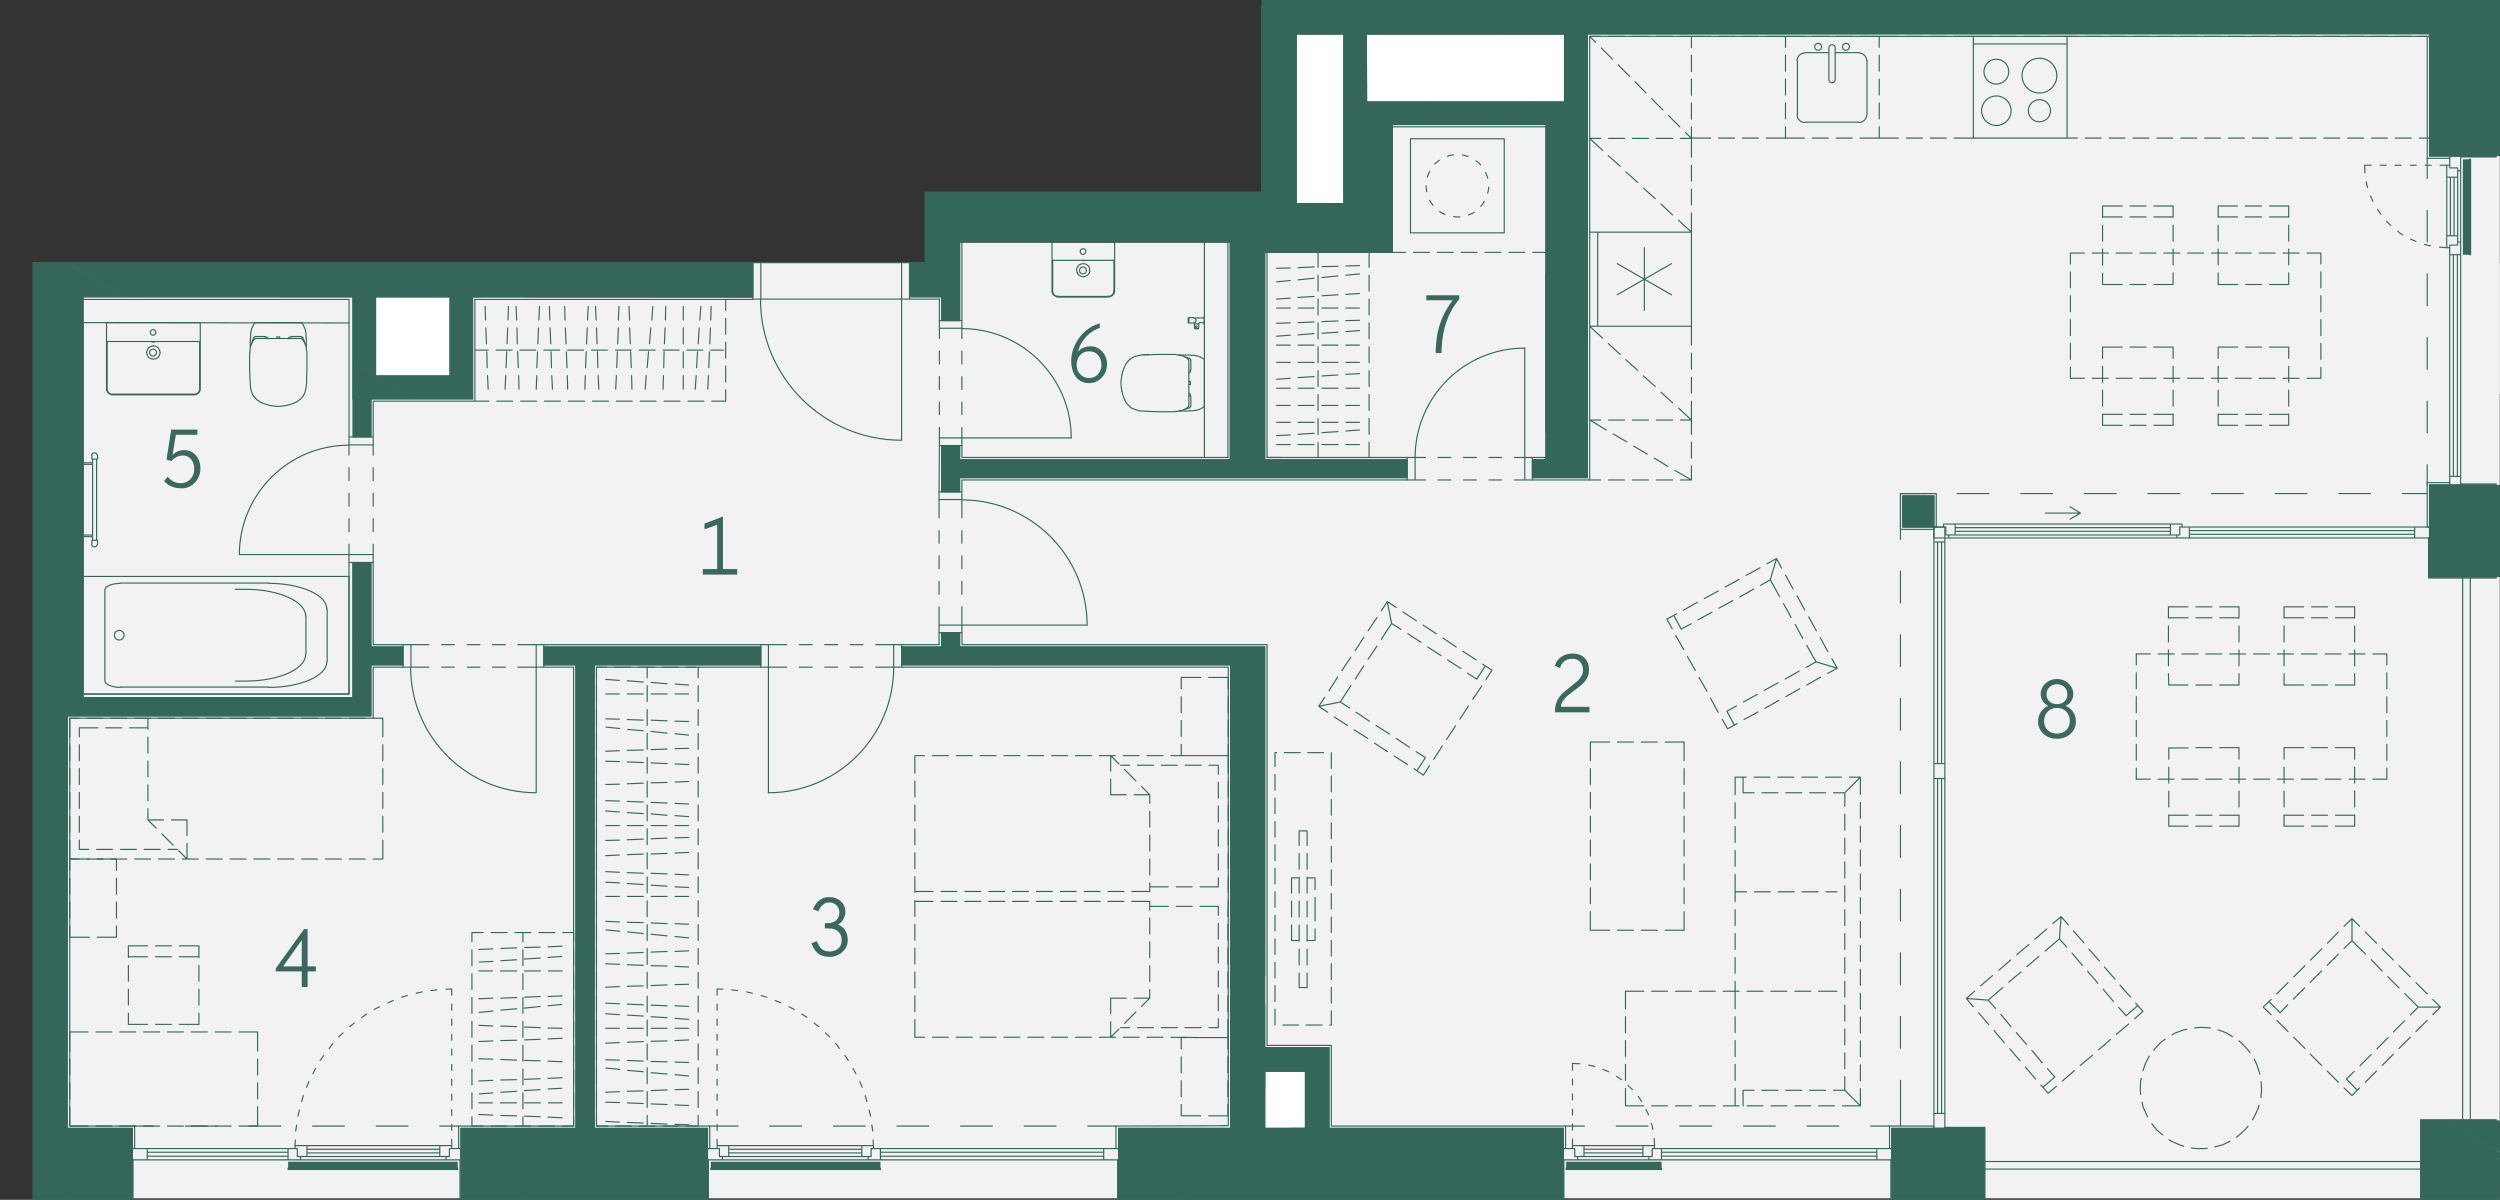 <?xml version="1.0" encoding="UTF-8"?><svg id="Vrstva_1" xmlns="http://www.w3.org/2000/svg" xmlns:xlink="http://www.w3.org/1999/xlink" viewBox="0 0 653.87 313.81"><rect x="0" y="0" width="653.87" height="313.81" fill="#333333" stroke="none"/><defs><style>.cls-1,.cls-2{fill:none;}.cls-3{fill:#34675a;}.cls-2{stroke:#34675a;stroke-linecap:round;stroke-linejoin:round;stroke-width:.3px;}.cls-4{clip-path:url(#clippath-1);}.cls-5{clip-path:url(#clippath-3);}.cls-6{clip-path:url(#clippath-4);}.cls-7{clip-path:url(#clippath-2);}.cls-8{clip-path:url(#clippath-5);}.cls-9{fill:#fff;}.cls-10{fill:#f2f2f2;}.cls-11{fill:#3b685e;}.cls-12{clip-path:url(#clippath);}</style><clipPath id="clippath"><polygon class="cls-1" points="330 1.35 330 50.25 241.97 50.25 241.97 68.71 8.73 68.71 8.73 313.65 653 313.65 653 1.35 330 1.35"/></clipPath><clipPath id="clippath-1"><polygon class="cls-1" points="330 1.35 330 50.25 241.97 50.25 241.97 68.71 8.73 68.71 8.73 313.65 653 313.65 653 1.35 330 1.35"/></clipPath><clipPath id="clippath-2"><polygon class="cls-1" points="330 1.35 330 50.25 241.97 50.25 241.97 68.71 8.73 68.71 8.73 313.65 653 313.65 653 1.35 330 1.35"/></clipPath><clipPath id="clippath-3"><polygon class="cls-1" points="330 1.35 330 50.25 241.97 50.25 241.97 68.71 8.73 68.71 8.73 313.65 653 313.65 653 1.35 330 1.35"/></clipPath><clipPath id="clippath-4"><polygon class="cls-1" points="330 1.35 330 50.25 241.97 50.25 241.97 68.71 8.73 68.71 8.73 313.65 653 313.65 653 1.35 330 1.35"/></clipPath><clipPath id="clippath-5"><rect class="cls-1" y="1.35" width="653" height="312.46"/></clipPath></defs><rect class="cls-10" x="248.04" y="54.15" width="156.3" height="40.55"/><rect class="cls-10" x="334.05" y="1.06" width="319.76" height="102.02"/><rect class="cls-10" x="9.31" y="68.71" width="644.49" height="244.7"/><rect class="cls-9" x="327.27" y="276.67" width="17.55" height="22.51"/><rect class="cls-9" x="334.05" y="5.82" width="21.55" height="53.44"/><rect class="cls-9" x="355.6" y="7.03" width="56.18" height="22.09"/><rect class="cls-9" x="94.48" y="73.9" width="26.78" height="26.78"/><g class="cls-12"><path class="cls-2" d="M158.26,17.48h.17v1.99h-.17v-1.99ZM66.76,68.61h-1.65M64.25,68.61h-1.65M61.83,68.61h-1.65M59.4,68.61h-1.65M56.88,68.61h-1.65v-1.65M55.24,66.18v-1.65M55.24,63.76v-1.65M55.24,61.24v-1.65M55.24,58.82v-1.65M55.24,56.39v-1.65M55.24,53.88v-1.65M55.24,51.45v-1.64M55.24,49.03v-1.65M55.24,46.51v-1.65M55.24,44.09v-1.65M55.24,41.57v-1.56M55.24,39.15v-1.64M55.24,36.72v-1.65M55.24,34.21v-1.56M55.24,31.78v-1.65M55.24,29.36v-1.65M55.24,26.84v-1.65M55.24,24.41v-1.65M55.24,21.99v-1.65M55.24,19.48v-1.65M55.24,17.05v-1.65h1.65M57.75,15.4h1.65M60.18,15.4h1.65M62.6,15.4h1.65M65.11,15.4h1.65v1.65M66.76,17.83v1.65M66.76,20.34v1.65M66.76,22.77v1.65M66.76,25.2v1.65M66.76,27.71v1.65M66.76,30.13v1.65M66.76,32.65v1.56M66.76,35.07v1.65M66.76,37.5v1.64M66.76,40.01v1.56M66.76,42.44v1.65M66.76,44.87v1.65M66.76,47.38v1.65M66.76,49.81v1.64M66.76,52.23v1.65M66.76,54.74v1.65M66.76,57.17v1.65M66.76,59.6v1.65M66.76,62.11v1.65M66.76,64.54v1.65M66.76,66.96v1.65M66.76,15.4h-1.65M64.25,15.4h-1.65M61.83,15.4h-1.65M59.4,15.4h-1.65M56.88,15.4h-1.65v-1.04M55.24,13.58v-1.65M55.24,11.07v-1.65M55.24,8.64v-1.65M55.24,6.22v-1.65M55.24,3.71v-1.65M55.24,1.28V-.02M66.76-.02v1.3M66.76,2.06v1.65M66.76,4.57v1.65M66.76,7v1.65M66.76,9.42v1.65M66.76,11.94v1.65M66.76,14.36v1.04M66.76,68.61H17.63V-.02M66.76-.02v68.63M21.71,181.52v-30.76M91.29,181.52v-30.76M21.71,150.76h69.58M21.71,181.52h69.58M27.43,177.97v-11.01M27.43,166.96v-12.65M85.57,159.25v13.78M70.32,179.7H31.5M80.02,171.12v-10.05M64.25,154.14h-2.69M64.21,178.14c8.69,0,15.73-3.12,15.73-6.97M79.93,161.11c0-3.85-7.04-6.98-15.73-6.98M61.57,178.14h2.69M27.43,178.01c0,.98,1.8,1.77,4.03,1.77M31.45,152.58c-2.23,0-4.03.8-4.03,1.78M70.27,179.79c8.4,0,15.21-3.01,15.21-6.71M85.48,159.29c0-3.71-6.81-6.72-15.21-6.72M31.5,152.49h38.82M32.45,166.14c0-.69-.56-1.26-1.26-1.26s-1.26.56-1.26,1.26.56,1.26,1.26,1.26,1.26-.56,1.26-1.26M52.03,267.92h-5.11M44.84,267.92h-4.16M38.6,267.92h-5.02M33.58,250.24h5.02M40.68,250.24h4.16M46.92,250.24h5.11M33.58,247.38h5.02M40.68,247.38h4.16M46.92,247.38h5.11M33.58,267.92v-2.95M33.58,262.89v-4.16M33.58,256.65v-4.16M33.58,250.41v-3.03M52.03,247.38v3.03M52.03,252.49v4.16M52.03,258.73v4.16M52.03,264.97v2.95M67.37,269.91h-4.85M60.44,269.91h-4.16M54.2,269.91h-4.16M47.96,269.91h-4.16M41.72,269.91h-4.16M35.48,269.91h-4.16M29.25,269.91h-4.16M23.01,269.91h-4.77v5.03M18.24,277.02v4.16M18.24,283.25v4.16M18.24,289.49v5.03h4.77M25.09,294.52h4.16M31.32,294.52h4.16M37.56,294.52h4.16M43.8,294.52h4.16M50.04,294.52h4.16M56.28,294.52h4.16M62.52,294.52h4.85v-5.03M67.37,287.41v-4.16M67.37,281.18v-4.16M67.37,274.94v-5.03M20.75,222.16v-2.43M20.75,217.66v-4.16M20.75,211.42v-4.16M20.75,205.18v-4.16M20.75,198.94v-4.16M20.75,192.7v-2.34M20.75,190.36h4.85M27.68,190.36h4.16M33.92,190.36h4.76M38.69,214.45v-2.94M38.69,209.42v-4.16M38.69,203.19v-4.16M38.69,196.95v-4.16M38.69,190.71v-2.86M48.91,214.45v4.07M48.91,220.6v4.07M38.69,214.45l2.17,2.17M42.33,218.09l2.94,2.94M46.75,222.51l2.17,2.17M46.4,222.16h-2.43M41.89,222.16h-4.16M35.66,222.16h-4.16M29.42,222.16h-4.16M23.18,222.16h-2.43M38.69,214.45h4.07M44.84,214.45h4.07M18.24,187.85h2.43M22.75,187.85h4.16M28.98,187.85h4.16M35.22,187.85h4.16M41.46,187.85h4.16M47.7,187.85h4.16M53.94,187.85h4.16M60.18,187.85h4.16M66.42,187.85h4.16M72.66,187.85h4.16M78.89,187.85h4.16M85.13,187.85h4.16M91.37,187.85h4.16M97.61,187.85h2.51v4.85M100.12,194.78v4.16M100.12,201.02v4.16M100.12,207.26v4.16M100.12,213.5v4.16M100.12,219.74v4.94h-2.51M95.53,224.68h-4.16M89.29,224.68h-4.16M83.05,224.68h-4.16M76.82,224.68h-4.16M70.58,224.68h-4.16M64.34,224.68h-4.16M58.1,224.68h-4.16M51.86,224.68h-4.16M45.62,224.68h-4.16M39.38,224.68h-4.16M33.14,224.68h-4.16M26.91,224.68h-4.16M20.67,224.68h-2.43v-4.94M18.24,217.66v-4.16M18.24,211.42v-4.16M18.24,205.18v-4.16M18.24,198.94v-4.16M18.24,192.7v-4.85M18.24,224.68v2.94M18.24,229.7v4.16M18.24,235.94v4.16M18.24,242.18v2.95h5.11M25.43,245.13h5.03v-2.95M30.46,240.1v-4.16M158.44,17.48h-91.67v-2.08h91.67v2.08ZM169.88,68.61h-1.65M167.45,68.61h-1.65M165.02,68.61h-1.64M162.51,68.61h-1.65M160.08,68.61h-1.65v-.95M158.44,66.79v-1.65M158.44,64.36v-1.65M158.44,61.85v-1.56M158.44,59.42v-1.65M158.44,57v-1.65M158.44,54.49v-1.65M158.44,52.06v-1.65M158.44,49.63v-1.64M158.44,47.12v-1.64M158.44,44.69v-1.65M158.44,42.27v-1.65M158.44,39.75v-1.65M158.44,37.33v-1.65M158.44,34.9v-1.65M158.44,32.39v-1.65M158.44,29.96v-1.65M158.44,27.45v-1.56M158.44,25.02v-1.65M158.44,22.59v-1.04h1.65M160.86,21.55h1.65M163.38,21.55h1.64M165.8,21.55h1.65M168.23,21.55h1.65v1.04M169.88,23.38v1.65M169.88,25.89v1.56M169.88,28.31v1.65M169.88,30.74v1.65M169.88,33.25v1.65M169.88,35.68v1.65M169.88,38.11v1.65M169.88,40.62v1.65M169.88,43.05v1.65M169.88,45.47v1.64M169.88,47.99v1.64M169.88,50.41v1.65M169.88,52.84v1.65M169.88,55.35v1.65M169.88,57.78v1.65M169.88,60.29v1.56M169.88,62.72v1.65M169.88,65.14v1.65M169.88,67.66v.95M158.44-.02v15.42h-11.44V-.02M321.86,173.89l-7.62-4.68h7.62v4.68ZM258.6,173.89h63.25l-7.62-4.68-55.63,4.68ZM258.6,173.89l-7.62-4.68h63.25l-55.63,4.68ZM150.64,295.13v-2.95l4.77,2.95h-4.77ZM142.23,173.89v-4.68l7.62,4.68h-7.62ZM155.4,295.13l-4.77-120.71,4.77,2.86v117.85ZM150.64,292.18l4.77,2.95-4.77-120.71v117.76ZM149.86,173.89l-6.85-4.68,7.62,4.68h-.78ZM142.23,169.22l7.62,4.68-6.85-4.68h-.78ZM155.4,177.27l-4.77-3.38,4.77,2.95v.43ZM150.64,174.41l4.77,2.86-4.77-3.38v.52ZM155.4,176.84l-7.62-7.62,7.62,4.68v2.95ZM143.01,169.22l12.39,7.62-7.62-7.62h-4.77ZM198.99,173.89l-7.62-4.68h7.62v4.68ZM155.4,173.89h43.58l-7.62-4.68-35.96,4.68ZM155.4,173.89l-7.62-4.68h43.58l-35.96,4.68ZM400.79,124.93v-4.68l7.62,4.68h-7.62ZM408.42,124.93l-4.07-4.68,7.62,4.68h-3.55ZM400.79,120.25l7.62,4.68-4.07-4.68h-3.55ZM411.97,124.93l-4.42-4.68,7.62,4.68h-3.21ZM404.35,120.25l7.62,4.68-4.42-4.68h-3.21ZM415.18,124.93l-4.77-4.68,4.77,2.95v1.73ZM407.55,120.25l7.62,4.68-4.77-4.68h-2.86ZM415.18,35.42l-4.77-2.86h4.77v2.86ZM415.18,123.2V35.42l-4.77-2.86,4.77,90.64ZM415.18,123.2l-4.77-2.95V32.56l4.77,90.64ZM246.3,128.66v-2.95l4.68,2.95h-4.68ZM250.98,128.66l-4.68-6.59,4.68,2.86v3.73ZM246.3,125.71l4.68,2.95-4.68-6.59v3.64ZM250.98,124.93l-4.68-7.63,12.3,7.63h-7.62ZM246.3,122.07l4.68,2.86-4.68-7.63v4.77ZM250.98,119.48l-4.68-2.95h4.68v2.95ZM250.98,120.25v-.78l-4.68-2.95,4.68,3.73ZM250.98,120.25l-4.68-2.95v-.78l4.68,3.73ZM321.77,124.93l-7.62-4.68h7.62v4.68ZM258.6,124.93h63.17l-7.62-4.68-55.54,4.68ZM258.6,124.93l-7.62-4.68h63.17l-55.54,4.68ZM246.3,83.86v-2.95l4.68,2.95h-4.68ZM250.98,80.57l-4.68-2.95h4.68v2.95ZM250.98,83.86v-3.29l-4.68-2.95,4.68,6.24ZM250.98,83.86l-4.68-2.95v-3.29l4.68,6.24ZM633.36,313.58v-11.53l18.63,11.53h-18.63ZM651.99,313.58l-14.73-10.23,16.64,10.23h-1.91ZM635.44,303.36l16.55,10.23-14.73-10.23h-1.82ZM653.89,313.58l-10.31-10.23,10.31,6.24v3.99ZM637.26,303.36l16.64,10.23-10.31-10.23h-6.33ZM635.44,303.36l-2.08-9.53,2.08,1.3v8.23ZM633.36,302.06l2.08,1.3-2.08-9.53v8.23ZM635.44,295.13l-2.08-2.08,3.38,2.08h-1.3ZM633.36,293.83l2.08,1.3-2.08-2.08v.78ZM653.89,309.6l-10.31-10.22,10.31,6.33v3.9ZM643.58,303.36l10.31,6.24-10.31-10.22v3.99ZM653.89,301.45l-13.6-8.41h13.6v8.41ZM636.74,295.13l3.55-2.08,3.29,2.08h-6.84ZM633.36,293.05l3.38,2.08,3.55-2.08h-6.93ZM653.89,305.7l-10.31-10.57,10.31,6.33v4.25ZM643.58,299.37l10.31,6.33-10.31-10.57v4.25ZM24.22,120.08v21.23M25.26,120.08v21.23M24.04,120.08v-.95M25.52,119.13v.95h-1.47M25.43,119.17c0-.41-.33-.74-.74-.74s-.74.33-.74.74M24.04,141.31v.95M25.52,142.27v-.95h-1.47M23.96,142.31c0,.41.33.74.74.74s.74-.33.74-.74M24.22,121.03h-2.51v.43h2.51v-.43ZM24.22,140.36h-2.51v-.43h2.51v.43ZM78.2,68.61h-11.44V21.55h11.44v47.05ZM156.36,45.17c0,1.12.91,2.04,2.04,2.04s2.04-.91,2.04-2.04-.91-2.04-2.04-2.04-2.04.91-2.04,2.04M89.64,68.61h-11.44V21.55h11.44v47.05ZM101.16,68.61h-11.52V21.55h11.52v47.05ZM112.6,68.61h-11.44V21.55h11.44v47.05ZM124.04,68.61h-11.44V21.55h11.44v47.05ZM135.48,68.61h-11.44V21.55h11.44v47.05ZM147,68.61h-11.52V21.55h11.52v47.05ZM158.44,68.61h-11.44V21.55h11.44v47.05ZM78.2-.02v15.42h-11.44V-.02M89.64-.02v15.42h-11.44V-.02M101.16-.02v15.42h-11.52V-.02M112.6-.02v15.42h-11.44V-.02M124.04-.02v15.42h-11.44V-.02M135.48-.02v15.42h-11.44V-.02M147-.02v15.42h-11.52V-.02M169.87,21.55h-1.65M167.45,21.55h-1.65M165.02,21.55h-1.65M162.51,21.55h-1.65M160.08,21.55h-1.65v-1.65M158.44,19.13v-1.65M158.44,16.62v-1.65M158.44,14.19v-1.65M158.44,11.68v-1.56M158.44,9.25v-1.65M158.44,6.82v-1.65M158.44,4.31v-1.56M158.44,1.88V.24M169.87.24v1.65M169.87,2.75v1.56M169.87,5.18v1.65M169.87,7.6v1.65M169.87,10.12v1.56M169.87,12.54v1.65M169.87,14.97v1.65M169.87,17.48v1.65M169.87,19.91v1.65M42.15-.02v45.15h116.28M326.28,124.93v-2.77l4.51,2.77h-4.51ZM330.78,124.93l-4.51-68.46,4.51,2.77v65.69ZM326.28,122.16l4.51,2.77-4.51-68.46v65.68ZM330.78,59.25l-4.51-7.88,12.74,7.88h-8.23ZM326.28,56.48l4.51,2.77-4.51-7.88v5.11ZM339.01,59.25l-12.74-9.01,12.74,7.8v1.21ZM326.28,51.36l12.74,7.88-12.74-9.01v1.13ZM339.01,58.04l-9.01-7.8,9.01,5.55v2.25ZM326.28,50.24l12.74,7.8-9.01-7.8h-3.73ZM339.01,55.78l-9.01-52.51,9.01,5.63v46.88ZM330,50.24l9.01,5.55-9.01-52.51v46.97ZM333.47-.02l20.1,8.93h-14.56L333.47-.02ZM339.1-.02h-5.63l20.1,8.93L339.1-.02ZM330,3.27l3.47-3.29,5.55,8.93-9.01-5.63ZM330-.02v3.29l3.47-3.29h-3.47ZM377.14-.02l14.82,8.93h-38.39L377.14-.02ZM377.49-.02h-.35l14.82,8.93L377.49-.02ZM377.14-.02l-23.57,8.93L339.1-.02h38.04ZM635.44,40.79v-5.03l8.14,5.03h-8.14ZM618.63-.02l16.81,8.84-243.48.09L618.63-.02ZM620.97-.02h-2.34l16.81,8.84L620.97-.02ZM618.63-.02l-226.67,8.93L377.49-.02h241.14ZM643.58,40.79l-8.14-31.98,8.14,5.11v26.86ZM635.44,35.77l8.14,5.03-8.14-31.98v26.95ZM635.52-.02l8.06,4.94v9.01L635.52-.02ZM635.61-.02h-.09l8.06,4.94L635.61-.02ZM635.52-.02l8.06,13.95L620.97-.02h14.56ZM643.58,4.92l-.43-4.94h-7.54l7.97,4.94ZM643.58-.02v4.94l-.43-4.94h.43ZM497.67,137.85v-5.03l8.15,5.03h-8.15ZM505.81,134.73l-8.15-5.03h8.15v5.03ZM505.81,137.85v-3.12l-8.15-5.03,8.15,8.15ZM505.81,137.85l-8.15-5.03v-3.12l8.15,8.15ZM120.57,303.36v-4.16l6.59,4.16h-6.59ZM120.57,299.2v-4.07l6.59,4.07h-6.59ZM127.16,299.2l23.14-4.07,6.58,4.07h-29.72ZM120.57,295.13l6.59,4.07,23.14-4.07h-29.72ZM127.16,303.36l29.72-4.16,6.67,4.16h-36.39ZM120.57,299.2l6.59,4.16,29.72-4.16h-36.31ZM150.29,295.13h0l6.58,4.07-6.58-4.07ZM156.88,299.2l-6.58-4.07,6.58,4.07ZM156.88,299.2h0l6.67,4.16-6.67-4.16ZM163.55,303.36l-6.67-4.16,6.67,4.16ZM156.88,299.2l-1.47-4.07,6.58,4.07h-5.11ZM150.29,295.13l6.58,4.07-1.47-4.07h-5.11ZM185.04,303.36l-6.59-4.16h6.59v4.16ZM163.55,303.36h21.49l-6.59-4.16-14.9,4.16ZM163.55,303.36l-6.67-4.16h21.57l-14.9,4.16ZM185.04,299.2l-6.59-4.07h6.59v4.07ZM161.99,299.2h23.05l-6.59-4.07-16.46,4.07ZM161.99,299.2l-6.58-4.07h23.05l-16.46,4.07ZM8.71,299.2v-2.69l4.42,2.69h-4.42ZM13.13,299.2l-4.42-3.99v1.3l4.42,2.69ZM13.13,297.9v1.3l-4.42-3.99,4.42,2.69ZM8.71,180.48l4.42.52v116.9l-4.42-117.42ZM8.71,178.23v2.25l4.42.52-4.42-2.77ZM8.71,180.48l4.42,117.42-4.42-2.69v-114.73ZM8.71,173.2l4.42,2.69v5.11l-4.42-7.8ZM8.71,173.11v.09l4.42,2.69-4.42-2.77ZM8.71,173.2l4.42,7.8-4.42-2.77v-5.03ZM8.71,115.14l4.42,1.73v59.01l-4.42-60.75ZM8.71,114.19v.95l4.42,1.73-4.42-2.69ZM8.71,115.14l4.42,60.75-4.42-2.77v-57.97ZM8.71,105.26l4.42,2.6v9.01l-4.42-11.61ZM8.71,105.18v.09l4.42,2.6-4.42-2.69ZM8.71,105.26l4.42,11.61-4.42-2.69v-8.93ZM8.71,101.1l4.42,2.69v4.07l-4.42-6.76ZM8.71,101.02v.09l4.42,2.69-4.42-2.77ZM8.71,101.1l4.42,6.76-4.42-2.69v-4.07ZM10.53-.02l-1.82,101.04V-.02h1.82ZM13.13,103.79L10.53-.02l-1.82,101.04,4.42,2.77ZM13.13-.02v103.81L10.53-.02h2.6ZM13.13,303.36v-4.16l6.59,4.16h-6.59ZM8.71,300.58l4.42-1.39v4.16l-4.42-2.77ZM8.71,299.2v1.39l4.42-1.39h-4.42ZM8.71,303.36v-2.77l4.42,2.77h-4.42ZM34.62,303.36l-6.67-4.16h6.67v4.16ZM19.71,303.36h14.9l-6.67-4.16-8.23,4.16ZM19.71,303.36l-6.59-4.16h14.82l-8.23,4.16ZM292.57,303.36v-4.16l6.58,4.16h-6.58ZM292.57,299.2v-4.07l6.58,4.07h-6.58ZM326.28,303.36v-4.16l6.67,4.16h-6.67ZM319.69,299.2l6.58,4.16v-4.16h-6.58ZM299.15,299.2l13.86-4.07,6.67,4.07h-20.54ZM292.57,295.13l6.58,4.07,13.86-4.07h-20.45ZM299.15,303.36l20.54-4.16,6.58,4.16h-27.12ZM292.57,299.2l6.58,4.16,20.54-4.16h-27.12ZM326.28,299.2v-1.3l2.17,1.3h-2.17ZM319.69,299.2v-4.07l6.58,4.07h-6.58ZM313.02,295.13l6.67,4.07v-4.07h-6.67ZM326.28,299.2l-4.42-4.07,4.42,2.77v1.3ZM319.69,295.13l6.58,4.07-4.42-4.07h-2.17ZM326.28,297.9l-4.42-8.32,4.42,2.77v5.55ZM321.86,295.13l4.42,2.77-4.42-8.32v5.55ZM328.44,299.2l-2.17-6.85,11.18,6.85h-9.01ZM326.28,297.9l2.17,1.3-2.17-6.85v5.55ZM332.95,303.36l4.51-4.16,6.58,4.16h-11.09ZM326.28,299.2l6.67,4.16,4.51-4.16h-11.18ZM408.85,303.36l-6.67-4.16h6.67v4.16ZM326.28,300.28l-4.42-50.65,4.42,10.7v39.95ZM321.86,289.58l4.42,2.77-4.42-42.72v39.95ZM330.78,303.05l-4.51-42.72,4.51,2.77v39.95ZM326.28,300.28l4.51,2.77-4.51-42.72v39.95ZM337.45,299.2l58.05-4.07,6.67,4.07h-64.73ZM330.78,295.13l6.67,4.07,58.05-4.07h-64.73ZM344.04,303.36l58.14-4.16,6.67,4.16h-64.81ZM337.45,299.2l6.58,4.16,58.14-4.16h-64.73ZM408.85,299.2l-6.67-4.07h6.67v4.07ZM326.28,252.4l-4.42-6.93,4.42,2.77v4.16ZM321.86,249.63l4.42,2.77-4.42-6.93v4.16ZM330.78,255.18l-4.51-6.93,4.51,2.77v4.16ZM326.28,252.4l4.51,2.77-4.51-6.93v4.16ZM402.18,299.2v-4.07l6.67,4.07h-6.67ZM395.51,295.13l6.67,4.07v-4.07h-6.67ZM326.28,248.24l-4.42-6.85,4.42,2.77v4.07ZM321.86,245.47l4.42,2.77-4.42-6.85v4.07ZM330.78,251.02l-4.51-6.85,4.51,2.77v4.07ZM326.28,248.24l4.51,2.77-4.51-6.85v4.07ZM326.28,244.17l-4.42-69.84,4.42,2.77v67.07ZM321.86,241.4l4.42,2.77-4.42-69.84v67.07ZM330.78,246.94l-4.51-69.84,4.51,2.77v67.07ZM326.28,244.17l4.51,2.77-4.51-69.84v67.07ZM326.28,171.99l-4.42-2.77h4.42v2.77ZM326.28,177.1v-5.11l-4.42-2.77,4.42,7.89ZM326.28,177.1l-4.42-2.77v-5.11l4.42,7.89ZM330.78,171.99l-4.51-2.77h4.51v2.77ZM330.78,179.87v-7.88l-4.51-2.77,4.51,10.66ZM330.78,179.87l-4.51-2.77v-7.89l4.51,10.66ZM237.89,77.62v-4.51l7.28,4.51h-7.28ZM321.77,124.93v-2.77l4.51,2.77h-4.51ZM245.17,77.62l-7.28-8.06,13.08,8.06h-5.81ZM237.89,73.11l7.28,4.51-7.28-8.06v3.55ZM250.98,77.62l-13.08-8.92,13.08,8.06v.87ZM237.89,69.56l13.08,8.06-13.08-8.92v.87ZM250.98,76.75l-9.01-8.06,9.01,5.55v2.51ZM237.89,68.7l13.08,8.06-9.01-8.06h-4.07ZM250.98,74.24l-9.01-20.54,9.01,5.55v14.99ZM241.97,68.7l9.01,5.55-9.01-20.54v14.99ZM250.98,59.25l-9.01-9.01,14.56,9.01h-5.55ZM241.97,53.7l9.01,5.55-9.01-9.01v3.47ZM326.28,62.02l-19.06-11.78h19.06v11.78ZM256.52,59.25l50.69-9.01,14.56,9.01h-65.25ZM241.97,50.24l14.56,9.01,50.69-9.01h-65.25ZM326.28,124.93l-4.51-65.69,4.51,2.77v62.91ZM321.77,122.16l4.51,2.77-4.51-65.69v62.91ZM494.81,303.36v-4.16l6.58,4.16h-6.58ZM494.81,299.2v-4.07l6.58,4.07h-6.58ZM508.67,303.36l-6.59-4.16h6.59v4.16ZM501.39,299.2l-5.98-4.07,6.67,4.07h-.69ZM494.81,295.13l6.58,4.07-5.98-4.07h-.61ZM501.39,303.36l.69-4.16,6.59,4.16h-7.28ZM494.81,299.2l6.58,4.16.69-4.16h-7.28ZM508.67,299.2l-6.59-4.07h6.59v4.07ZM502.09,299.2h6.59l-6.59-4.07v4.07ZM502.09,299.2l-6.67-4.07h6.67v4.07ZM635.44,140.71v-5.03l8.14,5.03h-8.14ZM643.58,131.87l-8.14-5.03h8.14v5.03ZM643.58,140.71v-8.84l-8.14-5.03,8.14,13.87ZM643.58,140.71l-8.14-5.03v-8.84l8.14,13.87ZM13.13,299.2v-6.85l11.09,6.85h-11.09ZM34.62,299.2l-6.67-4.07h6.67v4.07ZM24.22,299.2h10.4l-6.67-4.07-3.73,4.07ZM24.22,299.2l-6.67-4.07h10.4l-3.73,4.07ZM17.55,295.13l-4.42-220.28,4.51,2.77-.09,217.51ZM13.13,292.35l4.42,2.77-4.42-220.28v217.5ZM17.63,77.62l-4.51-11.78,19.06,11.78h-14.56ZM13.13,74.85l4.51,2.77-4.51-11.78v9.01ZM14.6-.02l-1.47,65.86V-.02h1.47ZM17.63,68.61L14.6-.02l-1.47,65.86,4.51,2.77ZM17.63-.02v68.63L14.6-.02h3.03ZM32.19,77.62l150.16-9.01,14.56,9.1-164.72-.09ZM17.63,68.61l14.56,9.01,150.16-9.01H17.63ZM196.91,70.08l-2.25-1.47h2.25v1.47ZM196.91,77.71v-7.63l-2.25-1.47,2.25,9.1ZM196.91,77.71l-14.56-9.1h12.3l2.25,9.1ZM339.01,59.25v-5.98l9.62,5.98h-9.62ZM348.63,59.25l-.87-5.98,9.62,5.98h-8.75ZM339.01,53.27l9.62,5.98-.87-5.98h-8.75ZM357.38,59.25l-5.89-5.98,5.89,3.64v2.34ZM347.76,53.27l9.62,5.98-5.89-5.98h-3.73ZM357.38,56.91l-5.89-28.08,5.98,3.73-.09,24.35ZM351.49,53.27l5.89,3.64-5.89-28.08v24.44ZM357.47,32.56l-5.98-9.62,15.51,9.62h-9.53ZM351.49,28.83l5.98,3.73-5.98-9.62v5.89ZM367,32.56l6.85-5.89,9.62,5.89h-16.46ZM357.47,26.67l9.53,5.89,6.85-5.89h-16.38ZM357.38,12.54l-5.89-3.64h5.89v3.64ZM357.47,26.67l-.09-14.12-5.89-3.64,5.98,17.76ZM357.47,26.67l-5.98-3.73v-14.04l5.98,17.76ZM383.46,32.56l17.07-5.89,9.53,5.89h-26.6ZM373.85,26.67l9.62,5.89,17.07-5.89h-26.69ZM410.06,32.56l-4.42-5.89,9.53,5.89h-5.11ZM400.53,26.67l9.53,5.89-4.42-5.89h-5.11ZM415.18,32.56l-5.98-5.89,5.98,3.64v2.25ZM405.65,26.67l9.53,5.89-5.98-5.89h-3.55ZM415.18,12.54l-5.98-3.64,5.98-.09v3.73ZM415.18,30.31V12.54l-5.98-3.64,5.98,21.4ZM415.18,30.31l-5.98-3.64V8.9l5.98,21.4ZM92.32,104.31v-3.81l6.15,3.81h-6.15ZM98.48,104.31l-6.15-9.62,15.51,9.62h-9.36ZM92.32,100.5l6.15,3.81-6.15-9.62v5.81ZM107.83,104.31l6.15-5.98,9.62,5.98h-15.77ZM98.22,98.33l9.62,5.98,6.15-5.98h-15.77ZM123.6,104.31l-5.89-5.98,5.89,3.73v2.25ZM113.99,98.33l9.62,5.98-5.89-5.98h-3.73ZM98.22,81.35l-5.89-3.73h5.89v3.73ZM98.22,98.33v-16.99l-5.89-3.73,5.89,20.71ZM98.22,98.33l-5.89-3.64v-17.07l5.89,20.71ZM123.6,81.35l-5.89-3.73h5.89v3.73ZM123.6,102.06v-20.71l-5.89-3.73,5.89,24.44ZM123.6,102.06l-5.89-3.73v-20.71l5.89,24.44ZM17.63,182.47v-2.51l4.07,2.51h-4.07ZM21.71,80.22l-4.07-2.6h4.07v2.6ZM21.71,182.47v-102.25l-4.07-2.6,4.07,104.85ZM21.71,182.47l-4.07-2.51v-102.34l4.07,104.85ZM250.98,63.32v-1.47l2.43,1.47h-2.43ZM253.4,63.32l-2.43-4.07,6.59,4.07h-4.16ZM250.98,61.85l2.43,1.47-2.43-4.07v2.6ZM321.77,63.32l-6.58-4.07h6.58v4.07ZM257.56,63.32h64.21l-6.58-4.07-57.62,4.07ZM257.56,63.32l-6.59-4.07h64.21l-57.62,4.07ZM330.78,66.01v-6.76l11,6.76h-11ZM341.79,66.01l11.52-6.76,10.83,6.76h-22.36ZM330.78,59.25l11,6.76,11.52-6.76h-22.53ZM364.14,66.01l-6.76-6.76,6.76,4.16v2.6ZM353.31,59.25l10.83,6.76-6.76-6.76h-4.07ZM364.14,36.72l-6.76-4.16,6.76-.35v4.51ZM364.14,63.41v-26.69l-6.76-4.16,6.76,30.85ZM364.14,63.41l-6.76-4.16v-26.69l6.76,30.85ZM341.44,295.13v-3.81l6.15,3.81h-6.15ZM347.59,295.13l-6.15-12.31,6.15,3.81v8.49ZM341.44,291.31l6.15,3.81-6.15-12.31v8.49ZM330.78,280.18v-6.15l9.96,6.15h-9.96ZM347.59,283.99l-16.12-9.97h16.12v9.97ZM340.75,280.18l-9.27-6.15,9.96,6.15h-.69ZM330.78,274.02l9.96,6.15-9.27-6.15h-.69ZM347.59,286.63l-6.15-6.46,6.15,3.81v2.64ZM341.44,282.82l6.15,3.81-6.15-6.46v2.64ZM635.44,303.36v-5.11l8.14,5.11h-8.14ZM643.58,300.15l-8.14-5.03h8.14v5.03ZM643.58,303.36v-3.21l-8.14-5.03,8.14,8.23ZM643.58,303.36l-8.14-5.11v-3.12l8.14,8.23ZM241.97,49.37v-7.37l11.96,7.37h-11.96ZM253.92,49.37l-11.96-9.01,14.64,9.01h-2.69ZM241.97,42.01l11.96,7.37-11.96-9.01v1.65ZM250.11,42.01l-2.69-1.65h2.69v1.65ZM256.61,49.37l-9.18-9.01,14.64,9.01h-5.46ZM241.97,40.36l14.64,9.01-9.18-9.01h-5.46ZM262.07,49.37l-9.18-7.37,11.96,7.37h-2.77ZM250.11,42.01l11.96,7.37-9.18-7.37h-2.77ZM264.84,49.37l52.42-7.37,11.87,7.37h-64.29ZM252.88,42.01l11.96,7.37,52.42-7.37h-64.38ZM329.14,49.37l-7.37-7.37,7.37,4.59v2.77ZM317.26,42.01l11.87,7.37-7.37-7.37h-4.5ZM329.14,46.6l-7.37-28.16,7.37,4.59v23.57ZM321.77,42.01l7.37,4.59-7.37-28.16v23.57ZM325.5-.02l-3.73,18.46V-.02h3.73ZM329.14,23.03L325.5-.02l-3.73,18.46,7.37,4.59ZM329.14-.02v23.05L325.5-.02h3.64ZM404.35,120.25v-3.81l6.15,3.81h-6.15ZM410.41,36.29l-6.07-3.73h6.07v3.73ZM410.5,120.25l-.09-83.97-6.07-3.73,6.15,87.69ZM410.5,120.25l-6.15-3.81V32.56l6.15,87.69ZM635.44,150.93v-10.23l16.55,10.23h-16.55ZM651.99,150.93l-14.73-10.23,16.64,10.23h-1.91ZM635.44,140.71l16.55,10.23-14.73-10.23h-1.82ZM653.89,150.93l-10.31-10.23,10.31,6.33v3.9ZM637.26,140.71l16.64,10.23-10.31-10.23h-6.33ZM653.89,133.17l-10.31-6.33h10.31v6.33ZM653.89,147.03v-13.87l-10.31-6.33,10.31,20.19ZM653.89,147.03l-10.31-6.33v-13.87l10.31,20.19ZM643.58,40.79v-6.33l10.31,6.33h-10.31ZM649.39-.02l-5.81,34.49V-.02h5.81ZM653.89,40.79L649.39-.02l-5.81,34.49,10.31,6.33ZM653.89-.02v40.82L649.39-.02h4.51ZM17.63,187.24v-4.77l7.62,4.77h-7.62ZM25.26,187.24l-1.56-4.77,7.62,4.77h-6.07ZM17.63,182.47l7.62,4.77-1.56-4.77h-6.07ZM31.32,187.24l58.05-4.77,7.63,4.77H31.32ZM23.7,182.47l7.62,4.77,58.05-4.77H23.7ZM97,187.24l-4.68-4.77,4.68,2.95v1.82ZM89.38,182.47l7.63,4.77-4.68-4.77h-2.95ZM97,185.42l-4.68-14.39,4.68,2.86v11.53ZM92.32,182.47l4.68,2.95-4.68-14.39v11.44ZM97,173.89l-4.68-7.63,12.31,7.63h-7.62ZM92.32,171.03l4.68,2.86-4.68-7.63v4.77ZM104.63,173.89l-7.19-4.68,7.62,4.68h-.43ZM97,169.22l7.62,4.68-7.19-4.68h-.43ZM105.41,173.89l-7.63-4.68h7.63v4.68ZM105.06,173.89h.35l-7.63-4.68,7.28,4.68ZM105.06,173.89l-7.62-4.68h.35l7.28,4.68ZM97,149.98l-4.68-2.86h4.68v2.86ZM97,169.22v-19.24l-4.68-2.86,4.68,22.1ZM97,169.22l-4.68-2.95v-19.15l4.68,22.1ZM34.62,313.58l-16.64-10.23h16.64v10.23ZM17.98,303.36l-9.27,10.23v-8.84l9.27-1.39ZM34.62,313.58l-16.64-10.23-9.27,10.23h25.91ZM8.71,304.74v-1.39h9.27l-9.27,1.39ZM120.57,313.58v-10.23l16.55,10.23h-16.55ZM137.12,313.58l31.37-10.23,16.55,10.23h-47.92ZM120.57,303.36l16.55,10.23,31.37-10.23h-47.92ZM185.04,313.58v-10.23,10.23ZM168.49,303.36l16.55,10.23v-10.23h-16.55ZM292.57,313.58v-10.23l16.55,10.23h-16.55ZM408.85,313.58l-16.64-10.23h16.64v10.23ZM309.12,313.58h99.73l-16.64-10.23-83.1,10.23ZM309.12,313.58l-16.55-10.23h99.65l-83.1,10.23ZM494.81,313.58v-10.23l16.55,10.23h-16.55ZM511.36,313.58l-9.01-10.23,16.64,10.23h-7.62ZM494.81,303.36l16.55,10.23-9.01-10.23h-7.54ZM518.98,313.58l-10.31-10.23,10.31,6.24v3.99ZM502.35,303.36l16.64,10.23-10.31-10.23h-6.33ZM518.98,301.45l-10.31-6.33h10.31v6.33ZM518.98,309.6v-8.15l-10.31-6.33,10.31,14.47ZM518.98,309.6l-10.31-6.24v-8.23l10.31,14.47ZM330.78,124.93v-4.68l7.62,4.68h-7.62ZM368.04,124.93l-7.62-4.68h7.62v4.68ZM338.41,124.93h29.63l-7.62-4.68-22.01,4.68ZM338.41,124.93l-7.62-4.68h29.63l-22.01,4.68ZM235.81,173.89v-4.68l7.62,4.68h-7.62ZM243.44,173.89l2.86-4.68,7.62,4.68h-10.48ZM235.81,169.22l7.62,4.68,2.86-4.68h-10.48ZM253.92,173.89l-7.62-7.63,12.3,7.63h-4.68ZM246.3,169.22l7.62,4.68-7.62-7.63v2.95ZM250.98,168.44l-4.68-2.95h4.68v2.95ZM250.98,169.22v-.78l-4.68-2.95,4.68,3.73ZM250.98,169.22l-4.68-2.95v-.78l4.68,3.73Z"/></g><path class="cls-2" d="M226.72,288.11l-.43-1.56M225.5,284.38l-.61-1.47M223.86,280.83l-.78-1.39M221.86,277.36l-.78-1.21-.09-.09M219.52,274.24l-.61-.95-.35-.35M217.01,271.21l-.52-.52-.61-.52M214.15,268.52l-.35-.26-.87-.69M211.03,266.09l-1.3-.87M207.74,264.01l-1.39-.69M204.19,262.28l-1.47-.61M200.55,260.81l-1.47-.43M196.74,259.77l-1.47-.35M192.92,259.08l-1.56-.17M189.02,258.73l-1.47-.09M187.55,299.63v-1.65M187.55,295.65v-1.56M187.55,291.75v-1.56M187.55,287.76v-1.56M187.55,283.86v-1.56M187.55,279.96v-1.56M187.55,275.97v-1.56M187.55,272.07v-1.56M187.55,268.17v-1.65M187.55,264.19v-1.56M187.55,260.29v-1.65M38.51,303.36h78.16M80.28,301.54h34.75M115.03,300.59h-34.75M80.28,302.49h34.75M80.28,299.63h34.75M117.54,300.41h3.03v2.95h-3.9v-.87h.87v-2.08ZM117.54,302.49h-2.51v-2.86h3.12v.78h-.61v2.08ZM77.77,300.41h-2.43v2.95h3.29v-.87h-.87v-2.08ZM77.77,302.49h2.51v-2.86h-3.12v.78h.61v2.08ZM38.51,303.36h-3.9v-2.95h3.9v2.95ZM38.51,302.41h36.83M75.34,301.37h-36.83M38.51,300.41h36.83M77.16,299.63l.09-1.47M77.33,295.82l.26-1.56M77.94,291.92l.35-1.56M78.89,288.11l.43-1.56M80.19,284.38l.61-1.47M81.84,280.83l.69-1.39M83.75,277.36l.87-1.21v-.09M86.09,274.24l.69-.95.26-.35M88.6,271.21l.52-.52.61-.52M91.46,268.52l.35-.26.87-.69M94.58,266.09h.09l1.21-.87M97.87,264.01l1.39-.69M101.42,262.28l1.47-.61M105.06,260.81l1.47-.43M108.87,259.77l1.56-.35M112.69,259.08l1.56-.17M116.67,258.73l1.47-.09M118.15,299.63v-1.65M118.15,295.65v-1.56M118.15,291.75v-1.56M118.15,287.76v-1.56M118.15,283.86v-1.56M118.15,279.96v-1.56M118.15,275.97v-1.56M118.15,272.07v-1.56M118.15,268.17v-1.65M118.15,264.19v-1.56M118.15,260.29v-1.65M130.97,291.75l4.16.09M137.21,291.92l4.07.17M143.36,292.18l3.64.17M125.34,286.11l3.55-.26M130.97,285.68l4.16-.26M137.12,285.25l4.16-.26M143.36,284.81l3.55-.17M125.25,282.73l3.64-.17M130.97,282.47l4.16-.09M137.21,282.3l4.07-.17M143.36,282.04l3.64-.17M125.25,276.93l3.64.09M130.97,277.1l4.16.17M137.21,277.36l4.07.09M143.36,277.53l3.64.17M125.25,272.42l3.64-.17M130.97,272.16l4.16-.09M137.21,271.99l4.07-.17M143.36,271.73l3.64-.17M125.25,268.17l3.64.17M130.97,268.35l4.16.17M137.21,268.61l4.07.17M143.36,268.87l3.64.09M125.25,288.45h3.55M130.88,288.45h4.25M137.21,288.45h4.16M143.45,288.45h3.55M125.34,264.79l3.55-.35M130.97,264.19l4.16-.35M137.12,263.67l4.16-.43M143.36,263.06l3.55-.35M125.25,261.24l3.64-.17M130.97,261.07l4.16-.17M137.21,260.81l4.07-.17M143.36,260.64l3.64-.17M125.34,251.62l3.55-.17M130.97,251.28l4.16-.26M137.12,250.84l4.16-.26M143.36,250.41l3.55-.26M125.25,248.33l3.64-.17M130.97,248.07l4.16-.17M137.21,247.81l4.07-.09M143.36,247.64l3.64-.17M125.25,253.96h3.55M130.88,253.96h4.25M137.21,253.96h4.16M143.45,253.96h3.55M169.27,294.52v-2.77M169.27,289.67v-4.16M169.27,283.43v-4.16M169.27,277.19v-4.16M169.27,270.95v-4.16M169.27,264.71v-4.16M169.27,258.47v-4.16M169.27,252.23v-4.16M169.27,245.99v-4.16M169.27,239.75v-4.16M169.27,233.51v-4.16M169.27,227.27v-4.25M169.27,220.94v-4.16M169.27,214.71v-4.16M169.27,208.47v-4.16M169.27,202.23v-4.16M169.27,195.99v-4.16M169.27,189.75v-4.16M169.27,183.51v-4.16M169.27,177.27v-2.77M180.1,219.04l-3.55.09M174.47,219.21l-4.16.17M168.23,219.47l-4.16.17M161.99,219.73l-3.55.09M180.1,213.58l-3.55-.26M174.47,213.23l-4.16-.35M168.23,212.8l-4.16-.26M161.99,212.37l-3.55-.26M180.1,210.29l-3.55-.17M174.47,210.03l-4.16-.17M168.23,209.77l-4.16-.17M161.99,209.51l-3.55-.09M180.1,204.39l-3.55.17M174.47,204.65l-4.16.09M168.23,204.83l-4.16.17M161.99,205.09l-3.55.09M180.1,199.97l-3.55-.17M174.47,199.71l-4.16-.17M168.23,199.45l-4.16-.17M161.99,199.19l-3.55-.09M180.1,195.73l-3.55.09M174.47,195.9l-4.16.17M168.23,196.16l-4.16.09M161.99,196.33l-3.55.17M180.1,215.92h-3.55M174.47,215.92h-4.16M168.23,215.92h-4.16M161.99,215.92h-3.55M180.1,192.26l-3.55-.35M174.47,191.74l-4.16-.43M168.23,191.13l-4.07-.35M162.08,190.53l-3.55-.35M180.1,188.71l-3.55-.09M174.47,188.53l-4.16-.17M168.23,188.36l-4.16-.17M161.99,188.1l-3.55-.09M180.1,179.17l-3.55-.26M174.47,178.83l-4.16-.35M168.23,178.39l-4.16-.35M161.99,177.96l-3.55-.26M180.1,181.51h-3.55M174.47,181.51h-4.16M168.23,181.51h-4.16M161.99,181.51h-3.55M180.1,271.99l-3.55.17M174.47,272.25l-4.16.09M168.23,272.42l-4.16.17M161.99,272.68l-3.55.17M180.1,266.61l-3.55-.26M174.47,266.18l-4.16-.26M168.23,265.75l-4.16-.26M161.99,265.4l-3.55-.26M180.1,263.23l-3.55-.17M174.47,263.06l-4.16-.17M168.23,262.8l-4.16-.17M161.99,262.54l-3.55-.17M180.1,257.43l-3.55.09M174.47,257.6l-4.16.17M168.23,257.86l-4.16.09M161.99,258.04l-3.55.17M180.1,252.92l-3.55-.17M174.47,252.66l-4.16-.09M168.23,252.49l-4.16-.17M161.99,252.23l-3.55-.17M180.1,248.68l-3.55.17M174.47,248.85l-4.16.17M168.23,249.11l-4.16.17M161.99,249.37l-3.55.09M180.1,268.95h-3.55M174.47,268.95h-4.16M168.23,268.95h-4.16M161.99,268.95h-3.55M180.1,245.3l-3.55-.35M174.47,244.78l-4.16-.43M168.23,244.17l-4.07-.43M162.08,243.56l-3.55-.35M180.1,241.74l-3.55-.17M174.47,241.57l-4.16-.17M168.23,241.31l-4.16-.09M161.99,241.14l-3.55-.17M180.1,232.12l-3.55-.17M174.47,231.78l-4.16-.26M168.23,231.34l-4.16-.26M161.99,230.91l-3.55-.17M180.1,228.83l-3.55-.17M174.47,228.57l-4.16-.17M168.23,228.4l-4.16-.17M161.99,228.14l-3.55-.17M180.1,222.94l-3.55.17M174.47,223.2l-4.16.17M168.23,223.37l-4.16.17M161.99,223.63l-3.55.17M180.1,234.46h-3.55M174.47,234.46h-4.16M168.23,234.46h-4.16M161.99,234.46h-3.55M180.1,289.15l-3.55-.17M174.47,288.89l-4.16-.17M168.23,288.63l-4.16-.17M161.99,288.37l-3.55-.09M180.1,284.9l-3.55.09M174.47,285.07l-4.16.17M168.23,285.33l-4.16.09M161.99,285.51l-3.55.17M180.1,281.43l-3.55-.35M174.47,280.91l-4.16-.35M168.23,280.31l-4.07-.35M162.08,279.7l-3.55-.35M180.1,277.88l-3.55-.09M174.47,277.71l-4.16-.09M168.23,277.53l-4.16-.17M161.99,277.27l-3.55-.09M180.1,294.17l-3.55-.09M174.47,294l-4.16-.17M168.23,293.74l-4.16-.17M161.99,293.48l-3.55-.17M288.67,303.36h-99.73M225.42,301.54h-34.83M190.58,300.59h34.83M225.42,302.49h-34.83M225.42,299.63h-34.83M188.16,300.41h-3.12v2.95h3.9v-.87h-.78v-2.08ZM188.16,302.49h2.43v-2.86h-3.03v.78h.61v2.08ZM227.84,300.41h2.43v2.95h-3.21v-.87h.78v-2.08ZM227.84,302.49h-2.43v-2.86h3.03v.78h-.61v2.08ZM288.67,303.36h3.9v-2.95h-3.9v2.95ZM288.67,302.41h-58.4M230.27,301.37h58.4M288.67,300.41h-58.4M228.45,299.63l-.09-1.47M228.28,295.82l-.26-1.56M227.67,291.92l-.35-1.56M123.43,267.13v4.16M123.43,273.37v4.16M123.43,279.61v4.16M123.43,285.85v4.16M123.43,292.09v2.43h2.95M128.46,294.52h4.16M134.7,294.52h4.16M140.93,294.52h4.16M147.17,294.52h2.86v-2.43M150.03,290.01v-4.16M150.03,283.77v-4.16M150.03,277.53v-4.16M150.03,271.29v-4.16M150.03,265.05v-4.16M150.03,258.82v-4.16M150.03,252.58v-4.16M150.03,246.34v-2.43M333.47,268.09v-4.16M333.47,261.94v-4.16M333.47,255.78v-4.07M333.47,249.63v-4.07M333.47,243.48v-4.07M333.47,237.32v-4.07M333.47,231.17v-4.07M333.47,225.1v-4.16M333.47,218.95v-4.07M333.47,212.8v-4.07M333.47,206.65v-4.07M333.47,200.49v-3.64h.43M335.89,196.85h4.16M342.05,196.85h4.16M348.2,196.85v4.07M348.2,203.01v4.07M348.2,209.16v4.07M348.2,215.23v4.16M348.2,221.38v4.07M348.2,227.53v4.07M348.2,233.68v4.07M348.2,239.84v4.07M348.2,245.99v4.07M348.2,252.06v4.16M348.2,258.21v4.16M348.2,264.36v3.73h-.43M345.77,268.09h-4.16M339.62,268.09h-4.07M341.87,258.3v-3.81M341.87,252.4v-4.16M341.87,246.16v-4.25M341.87,239.84v-4.16M341.87,233.6v-4.16M341.87,227.36v-4.16M341.87,221.12v-3.81h-2.08v3.81M339.79,223.2v4.16M339.79,229.44v4.16M339.79,235.68v4.16M339.79,241.92v4.25M339.79,248.24v4.16M339.79,254.48v3.81h2.08M343.95,237.76v-3.03M343.95,232.64v-3.03h-2.08M339.79,229.61h-1.99v3.99M337.8,235.68v4.16M337.8,241.92v4.07h1.99M341.87,245.99h2.08v-3.03M343.95,240.88v-3.12M415.96,194.08h5.03M423.06,194.08h4.16M429.3,194.08h4.16M435.54,194.08h4.94v4.85M440.48,201.01v4.16M440.48,207.25v4.16M440.48,213.49v4.16M440.48,219.73v4.16M440.48,225.97v4.16M440.48,232.21v4.16M440.48,238.45v4.85h-4.94M433.46,243.3h-4.16M427.22,243.3h-4.16M420.98,243.3h-5.03v-4.85M415.96,236.37v-4.16M415.96,230.13v-4.16M415.96,223.89v-4.16M415.96,217.65v-4.16M415.96,211.41v-4.16M415.96,205.17v-4.16M415.96,198.93v-4.85M482.5,207.34h-2.95M477.48,207.34h-4.16M471.24,207.34h-4.16M465,207.34h-4.16M458.76,207.34h-2.86M486.58,203.27h-2.86M481.64,203.27h-4.16M475.4,203.27h-4.16M469.16,203.27h-4.16M462.92,203.27h-4.16M456.68,203.27h-2.86M482.5,207.34l4.07-4.07M453.82,233.25h2.95M458.85,233.25h4.16M465.09,233.25h4.16M471.33,233.25h4.16M477.57,233.25h2.86M453.82,259.25v-2.6M453.82,254.57v-4.16M453.82,248.33v-4.16M453.82,242.09v-4.16M453.82,235.85v-2.6M425.14,259.25h4.77M431.99,259.25h4.16M438.23,259.25h4.16M444.47,259.25h4.16M450.7,259.25h4.16M456.94,259.25h4.16M463.18,259.25h4.16M469.42,259.25h4.16M475.66,259.25h4.76M453.82,289.23v-4.59M453.82,282.56v-4.16M453.82,276.32v-4.16M453.82,270.08v-4.16M453.82,263.84v-4.59M482.5,285.16h-2.95M477.48,285.16h-4.16M471.24,285.16h-4.16M465,285.16h-4.16M458.76,285.16h-2.86M425.14,289.23h4.77M431.99,289.23h4.16M438.23,289.23h4.16M444.47,289.23h4.16M450.7,289.23h4.16M456.94,289.23h4.16M463.18,289.23h4.16M469.42,289.23h4.16M475.66,289.23h4.16M481.9,289.23h4.68M482.5,285.16l4.07,4.07M453.82,203.27v4.59M453.82,209.94v4.16M453.82,216.18v4.16M453.82,222.42v4.16M453.82,228.66v4.59M486.58,289.23v-4.51M486.58,282.65v-4.16M486.58,276.41v-4.16M486.58,270.17v-4.16M486.58,263.93v-4.16M486.58,257.69v-4.16M486.58,251.45v-4.16M486.58,245.21v-4.16M486.58,238.97v-4.16M486.58,232.73v-4.16M486.58,226.49v-4.16M486.58,220.25v-4.16M486.58,214.01v-4.16M486.58,207.77v-4.51M482.5,285.16v-3.55M482.5,279.53v-4.16M482.5,273.29v-4.16M482.5,267.05v-4.16M482.5,260.81v-4.16M482.5,254.57v-4.16M482.5,248.33v-4.16M482.5,242.09v-4.16M482.5,235.85v-4.16M482.5,229.61v-4.16M482.5,223.37v-4.16M482.5,217.13v-4.16M482.5,210.89v-3.55M425.14,289.23v-4.59M425.14,282.56v-4.16M425.14,276.32v-4.16M425.14,270.08v-4.16M425.14,263.84v-4.59M455.9,203.27v4.07M455.9,285.16v4.07M631.54,140.7h-121.83M567.68,138.96h-56.32M511.36,138.01h56.32M567.68,139.92h-56.32M567.68,137.06h-56.32M508.93,137.84h-3.12v2.86h3.9v-.78h-.78v-2.08ZM508.93,139.92h2.43v-2.86h-3.03v.78h.61v2.08ZM570.11,137.84h2.51v2.86h-3.29v-.78h.78v-2.08ZM570.11,139.92h-2.43v-2.86h3.03v.78h-.61v2.08ZM631.54,140.7h3.9v-2.86h-3.9v2.86ZM631.54,139.74h-58.92M572.62,138.79h58.92M631.54,137.84h-58.92M535.01,134.2h9.1M541.43,132.55l2.69,1.65-2.69,1.56M17.55,294.52l.09-216.91M98.22,77.61H17.63M125.25,291.49l3.64.17M30.46,233.86v-4.16M30.46,227.62v-2.95h-5.03M23.35,224.67h-5.11M300.71,207.86h-4.07M294.56,207.86h-4.07M300.71,207.86l-2.17-2.17M297.08,204.22l-2.95-2.95M292.66,199.8l-2.17-2.17M318.65,200.15h-2.43M314.15,200.15h-4.16M307.91,200.15h-4.16M301.67,200.15h-4.16M295.43,200.15h-2.34M290.49,207.86v-4.07M290.49,201.71v-4.07M321.25,197.63h-2.51M316.66,197.63h-4.16M310.42,197.63h-4.16M304.18,197.63h-4.16M297.94,197.63h-4.16M291.7,197.63h-4.16M285.46,197.63h-4.16M279.23,197.63h-4.16M272.99,197.63h-4.16M266.75,197.63h-4.16M260.51,197.63h-4.16M254.27,197.63h-4.16M248.03,197.63h-4.16M241.79,197.63h-2.51M318.65,268.78v-2.34M318.65,264.36v-4.16M318.65,258.12v-4.16M318.65,251.88v-4.16M318.65,245.64v-4.16M318.65,239.4v-2.34M318.65,237.06h-4.77M311.81,237.06h-4.16M305.57,237.06h-4.85M300.71,231.95h4.85M307.65,231.95h4.16M313.89,231.95h4.77M300.71,261.07v-2.25M300.71,256.74v-4.16M300.71,250.5v-4.16M300.71,244.26v-4.16M300.71,238.02v-2.25M290.49,261.07v4.07M290.49,267.22v4.07M300.71,261.07l-2.17,2.17M297.08,264.71l-2.95,2.95M292.66,269.13l-2.17,2.17M293.09,268.78h2.34M297.51,268.78h4.16M303.75,268.78h4.16M309.99,268.78h4.16M316.22,268.78h2.43M300.71,261.07h-4.07M294.56,261.07h-4.07M300.71,235.76h-4.68M293.96,235.76h-4.16M287.72,235.76h-4.16M281.48,235.76h-4.16M275.24,235.76h-4.16M269,235.76h-4.16M262.76,235.76h-4.16M256.52,235.76h-4.16M250.28,235.76h-4.16M244.05,235.76h-4.77M300.71,233.16h-4.68M293.96,233.16h-4.16M287.72,233.16h-4.16M281.48,233.16h-4.16M275.24,233.16h-4.16M269,233.16h-4.16M262.76,233.16h-4.16M256.52,233.16h-4.16M250.28,233.16h-4.16M244.05,233.16h-4.77M239.28,271.29h2.51M243.87,271.29h4.16M250.11,271.29h4.16M256.35,271.29h4.16M262.59,271.29h4.16M268.83,271.29h4.16M275.07,271.29h4.16M281.31,271.29h4.16M287.54,271.29h4.16M293.78,271.29h4.16M300.02,271.29h4.16M306.26,271.29l4.16.09M312.5,271.38h4.16M318.74,271.38h2.43M239.28,197.63v4.59M239.28,204.31v4.16M239.28,210.55v4.16M239.28,216.79v4.16M239.28,223.02v4.16M239.28,229.26v4.16M239.28,235.5v4.16M239.28,241.74v4.16M239.28,247.98v4.16M239.28,254.22v4.16M239.28,260.46v4.16M239.28,266.7v4.59M321.16,271.38v-4.68M321.16,264.62v-4.16M321.16,258.38v-4.16M321.16,252.14v-4.16M321.16,245.9v-4.16M321.16,239.66l.09-4.16M321.25,233.42v-4.16M321.25,227.18v-4.16M321.25,220.94v-4.16M321.25,214.71v-4.16M321.25,208.47v-4.16M321.25,202.23v-4.59M318.65,231.95v-2.34M318.65,227.53v-4.16M318.65,221.29v-4.25M318.65,214.97v-4.16M318.65,208.73v-4.16M318.65,202.49v-2.34M300.71,233.16v-2.25M300.71,228.83v-4.16M300.71,222.59v-4.16M300.71,216.35v-4.16M300.71,210.11v-2.25M308.95,271.29l5.11.09M316.14,271.38h5.03v2.95M321.16,276.41v4.16M321.16,282.65v4.16M321.16,288.89v2.95h-5.03M314.06,291.83h-5.11v-2.95M308.95,286.81v-4.16M308.95,280.57v-4.16M308.95,274.33v-3.03M308.95,177.18h5.11M316.14,177.18h5.11v2.95M321.25,182.21v4.16M321.25,188.45v4.16M321.25,194.69v2.95h-5.11M314.06,197.63h-5.11v-2.95M308.95,192.61v-4.16M308.95,186.37v-4.16M308.95,180.13v-2.95M182.61,174.5v2.77M182.61,179.35v4.16M182.61,185.59v4.16M182.61,191.83v4.16M182.61,198.07v4.16M182.61,204.31v4.16M182.61,210.55v4.16M182.61,216.79v4.16M182.61,223.02v4.25M182.61,229.35v4.16M182.61,235.59v4.16M182.61,241.83v4.16M182.61,248.07v4.16M182.61,254.31v4.16M182.61,260.55v4.16M182.61,266.79v4.16M182.61,273.03v4.16M182.61,279.27v4.16M182.61,285.51v4.16M182.61,291.75v2.77h-2.95M177.59,294.52h-4.16M171.35,294.52h-4.16M165.11,294.52h-4.16M158.87,294.52h-2.86v-2.77M156.01,289.67v-4.16M156.01,283.43v-4.16M156.01,277.19v-4.16M156.01,270.95v-4.16M156.01,264.71v-4.16M156.01,258.47v-4.16M156.01,252.23v-4.16M156.01,245.99v-4.16M156.01,239.75v-4.16M156.01,233.51v-4.16M156.01,227.27v-4.25M156.01,220.94v-4.16M156.01,214.71v-4.16M156.01,208.47v-4.16M156.01,202.23v-4.16M156.01,195.99v-4.16M156.01,189.75v-4.16M156.01,183.51v-4.16M156.01,177.27v-2.77h2.6M160.69,174.5h4.16M166.93,174.5h4.16M173.17,174.5h4.16M179.41,174.5h2.6M150.03,243.91h-2.86M145.09,243.91h-4.16M138.85,243.91h-4.16M132.62,243.91h-4.16M126.38,243.91h-2.95v2.43M123.43,248.42v4.16M123.43,254.66v4.16M123.43,260.9v4.16"/><g class="cls-4"><path class="cls-2" d="M79.85,102.32l-.09.35M79.85,102.32v-.17M79.85,102.15l.17-.52M80.19,100.41l-.09.26M80.11,100.67l-.09.95M80.19,100.41v-1.39M80.19,100.41v-1.39M79.5,103.19l-.26.43M77.25,105.26l.43-.17M79.24,103.62l-.09.09M79.15,103.7l-.17.26M78.55,104.4l.43-.43M78.11,104.74l.43-.35M77.68,105.09l.43-.35M76.47,105.61h-.09M76.47,105.61l.61-.26M75.69,105.87l.69-.26M75.25,105.96l.43-.09M74.91,106.04l.35-.09M69.97,105.87l.69.17M66.68,103.96l.35.43M65.38,99.03l.09,1.39M65.38,99.03l.09,1.39M65.72,102.15l-.17-.52M65.46,100.41l.09,1.21M65.72,102.32v-.17M65.9,102.67l-.17-.35M65.9,102.67l.09.35M65.98,103.01l.09.17M66.33,103.62l-.26-.43M66.33,103.62l.09.09M66.68,103.96l-.26-.26M68.5,105.35l-.17-.09M68.32,105.26l-.35-.17M67.02,104.4l.43.35M67.63,104.83l-.17-.09M67.63,104.83l.35.26M68.5,105.35l.61.26M69.19,105.61h-.09M69.19,105.61l.78.26M70.66,106.04l1.04.17M71.7,106.22l1.13.09M73.87,106.22l1.04-.17M72.83,106.3l1.04-.09M77.07,105.35l.17-.09M66.24,89.06l-.26.43M65.98,89.49l-.09.26M65.9,89.75l-.17.35M65.72,90.1l-.17.52M65.55,90.62l-.09.35M65.46,90.97v.17M65.46,91.14l-.09.61M65.38,91.75v.43M65.38,92.18l-.09.09M65.29,92.27v1.13M65.29,96.51l.09,2.51M65.29,93.39v3.12M65.29,93.39v3.12M80.19,99.03l.09-2.51M80.28,96.51v-3.12M80.28,93.39v-1.13M80.28,92.27v-.09M80.19,91.75l-.09-.61M80.28,92.18l-.09-.43M80.11,91.14v-.17M80.11,90.97l-.09-.35M80.02,90.62l-.17-.52M79.85,90.1l-.17-.35M79.67,89.75l-.09-.26M79.59,89.49l-.26-.43M78.89,88.63l-.17-.09M78.98,88.63h-.09M79.33,89.06l-.17-.17M79.15,88.89l-.09-.09M79.07,88.8l-.09-.17M78.72,88.54h-.17M66.42,88.89l-.17.17M67.02,88.54h-.17M66.85,88.54l-.09.09M66.76,88.63h-.17M66.5,88.8l-.09.09M66.59,88.63l-.09.17M78.55,88.54h-2.34M72.83,88.54h3.21M69.54,88.54h-2.43M67.11,88.54h-.09M72.83,88.54h-3.29M70.05,88.62c.01-.18-.08-.36-.24-.45-.16-.09-.36-.08-.51.02M69.36,88.11v-.09h-2.69M66.68,88.11c-.14.02-.27.11-.32.24M66.33,88.28l-.61,1.82M76.18,88.19c-.15-.1-.35-.11-.51-.02-.16.09-.25.26-.24.45M76.21,88.11v-.09h2.69M79.13,88.35c-.05-.13-.18-.23-.32-.24M79.24,88.28l.61,1.82M17.63,68.61h136.73M158.44,68.61h-91.67M334.94,119.65h-3.55M357.38,59.25h-26.6M125.68,77.62h-7.97M241.97,40.36v-11.7M241.97,20.34v-8.32M241.97,3.7V-.02M23.7,182.48h-6.06M209.13,44.78l8.32,15.08-.09.95-8.23-16.03ZM209.82,45.21l-.69-.43,8.32,15.08-7.62-14.64ZM225.68,44.78l-15.86.43-.69-.43h16.55ZM224.98,45.21l.69-.43-15.86.43h15.16ZM217.36,60.81l7.62-15.6.69-.43-8.32,16.03ZM217.45,59.86l-.09.95,7.62-15.6-7.54,14.64ZM494.2,294.52h-4.94M480.94,294.52h-8.32M464.31,294.52h-8.32M447.67,294.52h-8.32M431.03,294.52h-8.32M414.4,294.52h-4.94M185.64,294.52h7.37M201.33,294.52h8.32M217.96,294.52h8.32M234.6,294.52h8.32M251.24,294.52h8.32M267.87,294.52h8.32M284.51,294.52h7.36M35.22,294.52h4.94M48.48,294.52h8.32M65.12,294.52h8.32M81.75,294.52h8.32M98.39,294.52h8.32M115.03,294.52h4.94M634.83,126.84v-5.29M634.83,113.24v-8.32M634.83,96.6v-8.32M634.83,79.96v-8.32M634.83,63.32v-8.32M634.83,46.69v-5.29M330.78,120.26v-61.01M72.39,88.54v-.43M72.39,88.11h.78M73.17,88.11v.43M66.07,85.42l.09-.17M65.98,85.59l.09-.17M65.9,85.77l.09-.17M65.81,85.94l.09-.17M65.81,86.11v-.17M65.72,86.29l.09-.17M65.72,86.37v-.09M65.64,86.55l.09-.17M65.64,86.63v-.09M65.64,86.72v-.09M65.64,86.81v-.09M65.64,86.98v-.17M65.64,87.07v-.09M65.55,87.15l.09-.09M65.55,87.24v-.09M65.55,87.33v-.09M65.55,87.41v-.09M65.55,87.59v-.17M65.55,87.67v-.09M65.55,87.76v-.09M65.55,87.85v-.09M65.55,87.93v-.09M65.55,88.11v-.17M65.55,88.19v-.09M65.55,88.28v-.09M66.24,85.07l.09-.17M66.16,85.25l.09-.17M66.42,84.73l.17-.17M66.33,84.9l.09-.17M66.59,84.55l.09-.09M78.89,84.38v.09M66.76,84.38h12.13M80.02,87.33v.09M80.02,87.24v.09M80.02,87.15v.09M80.02,87.07v.09M80.02,86.98v.09M79.93,86.81l.09.17M79.93,86.72v.09M79.93,86.63v.09M79.93,86.55v.09M79.85,86.37l.09.17M79.85,86.29v.09M79.85,86.11v.17M79.76,85.94l.09.17M79.67,85.77l.09.17M79.59,85.59l.09.17M79.5,85.42l.09.17M79.41,85.25l.09.17M79.33,85.07l.09.17M79.24,84.9l.09.17M79.15,84.73l.09.17M79.07,84.55l.09.17M78.89,84.47l.17.09M80.02,87.59v.09M80.02,87.41v.17M80.02,87.67v.09M80.02,87.76v.09M80.02,87.85v.09M80.02,87.93l.09.17M80.11,88.11v.09M80.11,88.19v.09M80.11,91.05v.09M80.11,90.79v.26M80.11,90.62v.17M80.11,90.45v.17M80.11,90.19v.26M80.11,89.93v.26M80.11,89.67v.26M80.11,89.41v.26M80.11,89.15v.26M80.11,88.89v.26M80.11,88.63v.26M80.11,88.28v.35M65.46,89.41v-.26M65.46,89.67v-.26M65.46,89.93v-.26M65.46,90.19v-.26M65.46,90.45v-.26M65.46,90.62v-.17M65.46,90.79v-.17M65.46,91.05v-.26M65.46,91.14v-.09M65.46,88.89v-.26M65.46,89.15v-.26M65.46,88.63l.09-.35M66.68,84.38h.09M66.68,84.47v-.09M76.03,88.54h.17M79.59,103.01l-.09.17M79.76,102.67l-.17.35"/><path d="M205.36,57.53v8.19h-6.07v-1.39h4.42v-1.82h-4.11v-1.38h4.11v-2.23h-4.58v-1.38h6.23Z"/><path d="M197.74,57.53v1.57h-1.57v-1.57h1.57Z"/><path d="M189.59,58.99v-1.46h5.5c-.06.55-.24,1.07-.54,1.57-.3.49-.89,1.15-1.77,1.96-.71.66-1.14,1.11-1.3,1.34-.22.32-.32.64-.32.96,0,.35.09.62.28.81.19.19.45.28.78.28s.59-.1.78-.3c.19-.2.31-.52.34-.98l1.56.16c-.09.86-.39,1.48-.88,1.86-.49.38-1.11.56-1.84.56-.81,0-1.44-.22-1.9-.65s-.69-.98-.69-1.63c0-.37.07-.72.2-1.05.13-.33.34-.68.63-1.05.19-.24.53-.59,1.03-1.04.5-.45.81-.76.94-.91.13-.15.24-.29.32-.44h-3.12Z"/><path d="M188.2,57.53v1.57h-1.57v-1.57h1.57Z"/><path d="M180.04,63.71l1.52-.17c.04.31.13.54.29.69.16.15.36.22.61.22.33,0,.61-.15.84-.45s.37-.92.43-1.86c-.39.46-.88.69-1.46.69-.66,0-1.22-.25-1.68-.75s-.7-1.14-.7-1.93c0-.84.25-1.51.74-2.02.49-.51,1.12-.76,1.89-.76.83,0,1.51.32,2.04.96.53.64.8,1.7.8,3.16s-.28,2.58-.83,3.25c-.55.66-1.28.99-2.16.99-.62,0-1.14-.17-1.54-.52-.41-.35-.67-.85-.78-1.52ZM183.6,60.29c0-.51-.12-.9-.35-1.18-.23-.28-.5-.42-.8-.42s-.53.11-.73.34c-.19.23-.29.6-.29,1.12s.1.92.31,1.17c.21.25.47.37.78.37s.56-.12.77-.36c.21-.24.31-.58.31-1.05Z"/><path class="cls-2" d="M8.71,303.36h25.91M120.57,303.36h64.47M292.57,303.36h116.28M494.81,303.36h13.86M643.58,140.71v-13.86M508.67,295.13v8.23M635.44,140.71h8.14M363.97,163.06l-1.13-5.72M350.54,183.6l-5.63,1.13M350.54,183.6l2.77-4.25M354.44,177.62l2.25-3.47M357.82,172.42l2.34-3.47M361.28,167.22l2.69-4.16M344.91,184.73l1.56-2.34M347.59,180.65l2.25-3.55M350.97,175.37l2.34-3.47M354.44,170.17l2.25-3.47M357.82,164.97l2.34-3.47M361.28,159.77l1.56-2.43M386.24,177.62l2.25-3.47M372.81,198.16l-2.25,3.47M390.22,175.28l-1.56,2.43M387.54,179.44l-2.34,3.47M384.07,184.64l-2.25,3.47M380.69,189.84l-2.34,3.55M377.23,195.12l-2.25,3.47M373.85,200.32l-1.56,2.43M350.54,183.6l2.43,1.56M354.7,186.29l3.47,2.34M359.9,189.75l3.55,2.25M365.18,193.13l3.47,2.34M370.38,196.6l2.43,1.56M363.97,163.06l2.43,1.56M368.21,165.75l3.47,2.25M373.41,169.22l3.47,2.25M378.61,172.59l3.46,2.25M383.81,176.06l2.43,1.56M372.29,202.75l-2.43-1.65M368.13,199.98l-3.47-2.25M362.93,196.6l-3.47-2.25M357.73,193.13l-3.55-2.25M352.44,189.75l-3.47-2.25M347.25,186.29l-2.34-1.56M362.84,157.34l2.34,1.56M366.91,160.03l3.55,2.34M372.2,163.5l3.46,2.25M377.4,166.88l3.47,2.34M382.6,170.34l3.47,2.25M387.8,173.72l2.43,1.56M474.97,173.11l5.54,1.65M463.01,151.62l1.65-5.55M463.01,151.62l2.43,4.42M466.47,157.86l1.99,3.64M469.51,163.32l1.99,3.64M472.54,168.78l2.43,4.33M464.65,146.08l1.3,2.51M466.99,150.41l1.99,3.64M470.03,155.87l1.99,3.64M473.06,161.33l1.99,3.64M476.09,166.79l1.99,3.64M479.12,172.25l1.39,2.51M451.66,186.03l1.99,3.64M439.7,164.54l-1.91-3.55M451.83,190.62l-1.39-2.51M449.4,186.29l-1.99-3.64M446.46,180.83l-2.08-3.64M443.43,175.37l-2.08-3.64M440.39,169.91l-2.08-3.64M437.36,164.45l-1.39-2.51M463.01,151.62l-2.51,1.47M458.68,154.05l-3.64,2.08M453.22,157.08l-3.64,1.99M447.76,160.12l-3.64,1.99M442.3,163.15l-2.6,1.39M474.97,173.11l-2.6,1.47M470.55,175.54l-3.64,2.08M465.09,178.57l-3.64,1.99M459.63,181.61l-3.64,1.99M454.17,184.64l-2.51,1.39M435.97,161.94l2.51-1.39M440.31,159.6l3.64-2.08M445.76,156.56l3.64-1.99M451.22,153.53l3.64-1.99M456.68,150.5l3.64-1.99M462.14,147.46l2.51-1.39M480.51,174.76l-2.51,1.39M476.18,177.1l-3.64,2.08M470.72,180.13l-3.64,2.08M465.26,183.17l-3.64,2.08M459.8,186.2l-3.64,1.99M454.34,189.23l-2.51,1.39M330.78,120.25v4.68M409.2,8.9l5.98-.09M321.86,174.33v-5.11M150.03,294.52v-120.02h-7.8v-5.89h56.75v5.89h-42.98v120.02h29.63v5.89h-.61v2.95h.26v10.31M120.31,313.67v-10.31h.26v-2.95h-.61v-5.89h30.07M235.81,174.5h85.44v119.93l-29.37.09v5.89h.69v2.95h-.26v10.31M409.03,313.67v-10.31h-.17v-2.95h.61v-5.89h-61.26v-21.1h-16.81v-104.81h-79.8v-3.12h-5.98v3.12h-9.79v5.89M357.38,8.9v17.76M357.38,26.67h51.82M409.2,26.67V8.9M409.2,8.9h-51.82M415.78,125.54h-14.99M400.79,125.54v-5.89M400.79,120.25h3.55M404.35,120.25h6.07M410.41,120.25V32.56M357.38,32.56v26.69M364.14,66.01h-32.75M368.04,119.65v5.89M368.04,124.93h-37.26M321.77,124.93h-70.79M250.98,124.93v3.73M251.58,128.66h-5.98M245.61,128.66l.09-12.13M245.69,116.53h5.89M250.98,116.53v3.73M250.98,120.25h70.79M321.16,119.65v-56.33M321.16,63.32h-69.58M250.98,63.32v14.3M250.98,77.62v6.15M251.58,83.86h-5.89M245.69,83.77v-5.55M245.87,77.62h-7.97M237.89,78.23v-9.62M237.89,68.61h4.07M241.97,68.61v-18.37M241.97,50.24h88.04M653.9-.02v40.82M643.58,40.79h-2.86M634.83,41.4V9.51M634.83,9.51h-219.05M415.18,8.82v116.12M34.62,303.36v-2.95M35.22,294.52h-16.98M18.24,294.52v-106.67M18.24,187.85h79.37M97.61,187.85v-13.34M97.61,174.5h7.8M105.41,174.5v-5.89M105.41,168.61h-7.8M97.61,168.61v-21.49M92.32,147.12v35.36M92.32,182.47H23.7M21.71,182.47v-98.09M21.71,84.38l69.58.09M92.32,114.28v-2.86l4.68,2.86h-4.68ZM97,107.17l-4.68-2.86h4.68v2.86ZM97,114.28v-7.1l-4.68-2.86,4.68,9.96ZM97,114.28l-4.68-2.86v-7.11l4.68,9.96ZM92.32,77.62v36.65M98.22,77.62v20.71M97.44,104.31h26.17M124.21,77.62h64.55M124.21,78.31h72.7M188.76,77.62l5.11.09M193.88,77.71h3.03M196.91,78.31v-9.71M196.91,68.61H17.63M17.63,68.61V-.02M241.97,49.37h87.17V-.02M494.55,313.67v-10.31h.26v-2.95h-.61v-5.89h11.61v.61h2.86v-.26h10.48v18.8M653.98,126.58h-10.4v.26h-2.86v-.61h-5.89v11.61h.61v2.86h-.26v10.49h18.8M341.44,280.18v14.95h-4.07M330.78,295.13v-14.95h10.66M330.78,282.82v1.78M634.83,129.09h-6.5M620.02,129.09h-8.32M603.38,129.09h-8.32M586.74,129.09h-8.32M570.11,129.09h-8.32M553.47,129.09h-8.32M536.83,129.09h-8.32M520.2,129.09h-8.32M503.56,129.09h-6.5v11.96M497.06,149.37v8.32M497.06,166.01v8.32M497.06,182.65v8.32M497.06,199.28v8.32M497.06,215.92v8.32M497.06,232.56v8.32M497.06,249.2v8.32M497.06,265.84v8.32"/></g><path class="cls-2" d="M497.07,282.56v11.96M310.92,99.79h.43M311.35,99.79v.78M311.35,100.57h-.43M314.04,93.47l.17.09M313.87,93.29l.17.17M313.69,93.29h.17M313.52,93.21l.17.09M313.35,93.12l.17.09M313.17,93.12h.17M313.09,93.12h.09M312.91,93.03l.17.09M312.83,93.03h.09M312.74,93.03h.09M312.65,93.03h.09M312.48,92.95l.17.09M312.39,92.95h.09M312.31,92.95h.09M312.22,92.95h.09M312.13,92.95h.09M311.96,92.95h.17M311.87,92.95h.09M311.79,92.95h.09M311.7,92.95h.09M311.61,92.95h.09M311.44,92.86l.17.09M311.35,92.86h.09M311.27,92.86h.09M311.18,92.86h.09M314.39,93.64l.17.09M314.21,93.55l.17.09M314.73,93.81l.17.09M314.56,93.73l.17.09M314.91,93.9l.09.17M314.99,106.21v.09M314.99,94.07v12.13M312.13,107.42h-.17M312.22,107.42h-.09M312.31,107.42h-.09M312.39,107.33l-.09.09M312.48,107.33h-.09M312.65,107.33h-.17M312.74,107.33h-.09M312.83,107.33h-.09M312.91,107.33h-.09M313.09,107.24l-.17.09M313.17,107.24h-.09M313.35,107.16l-.17.09M313.52,107.16h-.17M313.69,107.07l-.17.09M313.87,106.98l-.17.09M314.04,106.9l-.17.09M314.21,106.81l-.17.09M314.39,106.72l-.17.09M314.56,106.64l-.17.09M314.73,106.47l-.17.17M314.91,106.38l-.17.09M314.99,106.29l-.09.09M311.87,107.42h-.09M311.96,107.42h-.09M311.79,107.42h-.09M311.7,107.42h-.09M311.61,107.42h-.17M311.44,107.42h-.09M311.35,107.42h-.09M311.27,107.42h-.09M308.41,107.51h-.09M308.67,107.51h-.26M308.84,107.51h-.17M309.01,107.51h-.17M309.27,107.51h-.26M309.53,107.51h-.26M309.79,107.51h-.26M310.05,107.51h-.26M310.31,107.51h-.26M310.57,107.51h-.26M310.83,107.51h-.26M311.18,107.42l-.35.09M310.05,92.86h.26M309.79,92.86h.26M309.53,92.86h.26M309.27,92.86h.26M309.01,92.86h.26M308.84,92.86h.17M308.67,92.86h.17M308.41,92.86h.26M308.32,92.86h.09M310.57,92.86h.26M310.31,92.86h.26M310.83,92.86h.35M310.92,103.43v.17M296.45,106.9h-.17M296.8,107.07l-.35-.17M297.14,107.24l-.35-.17M297.14,107.24h.17M297.32,107.24l.52.17M299.05,107.51h-.26M298.79,107.51l-.95-.09M299.05,107.51l1.39.09M299.05,107.51l1.39.09M296.28,106.9l-.43-.26M294.2,104.65l.17.35M295.84,106.64l-.17-.09M295.67,106.55l-.17-.26M295.06,105.94l.43.35M294.72,105.51l.35.43M294.37,104.99l.35.52M293.85,103.86v-.09M293.85,103.86l.26.61M293.59,103l.26.78M293.5,102.65l.09.35M293.42,102.31l.09.35M293.59,97.28l-.17.78M295.5,93.99l-.43.43M300.44,92.77h-1.39"/><g class="cls-7"><path class="cls-2" d="M643.58,40.79v.26M635.44,140.71v10.23M635.44,150.93h18.46M653.89,150.93v-24.09M653.89,126.84h-10.31M640.72,126.84h-5.29M508.67,295.13h10.31M518.98,295.13v18.46M518.98,313.58h-24.18M494.81,313.58v-10.23M494.81,303.36v-8.23M494.81,295.13h11.01M408.85,303.36v10.23M408.85,313.58h-116.28M292.57,313.58v-10.23M408.85,300.41v-5.29M408.85,295.13h-78.07M321.86,294.52v.61M321.86,295.13h-29.29M292.57,295.13v8.23M185.04,303.36v10.23M185.04,313.58h-64.47M120.57,313.58v-10.23M185.04,295.13v5.29M185.04,295.13h-64.47M120.57,295.13v8.23M34.79,313.67v-10.31M35.22,300.41v-5.89M34.62,303.36h.17M34.62,300.41h.61M34.62,300.41v-5.29M34.62,295.13h-16.98M8.71,313.58h25.91M34.62,303.36v10.23M17.63,295.13l-.09-.61M643.58,40.79V-.02M640.72,40.79h-5.29M635.44,40.79V8.82M635.44,8.82h-296.43M643.58,40.79h10.31M347.59,295.13v-21.1M347.59,274.03h-16.81M330.78,284.6v-115.38M330.78,169.22h-8.92M321.86,169.22v125.3M321.86,169.22h-70.88M246.3,169.22h-10.49M250.98,169.22v-3.73M321.86,173.89h-86.04M198.99,169.22h-56.76M105.41,169.22h-7.97M198.99,173.89h-43.58M150.64,173.89h-8.41M105.41,173.89h-8.4M97,147.12v22.1M97,169.22h.43M97,173.89v13.35M97,187.24H17.63M155.4,295.13v-121.23M150.64,295.13v-121.23M136.77,294.52v-2.43M136.77,290.01v-4.16M136.77,283.77v-4.16M136.77,277.53v-4.16M136.77,271.3v-4.16M136.77,265.06v-4.16M136.77,258.82v-4.16M136.77,252.58v-4.16M136.77,246.34v-2.43M97,114.28v-9.97M97.61,104.92h26.6M124.21,104.92v-26.6M245.69,78.23h-7.8M415.78,9.51v116.03M400.79,124.93h14.38M368.04,125.54h-46.27M321.77,125.54h-70.19M321.77,124.93h9.01M368.04,120.26h-37.26M251.58,125.54v3.12M246.3,116.53v12.13M246.3,169.22v-3.73M246.3,83.77v-6.15M251.58,116.53v3.12M251.58,119.65h69.58M251.58,63.32v14.3M251.58,77.62v6.15M400.79,119.65h3.55M368.04,119.65h-36.65M404.35,119.65v.61M635.44,126.84v11.01M315.01,119.65v-56.33M251.58,63.32h-.61M331.39,66.01h-.61M404.35,119.65V33.17h-40.2v32.84M364.14,33.17v-.61M404.35,33.17v-.61M97.61,147.12h-6.33v34.4H21.71v-103.21h69.58v35.96h6.33M393.43,36.29h-24.52v24.61h24.52v-24.61ZM372.98,48.59l.17,1.56M373.93,52.4l.35.61.52.69M376.53,55.35l1.21.69h.17M380.17,56.65l.61.09h1.04M384.07,56.22l1.21-.52.26-.17M387.28,53.96l.35-.35.61-.95M389.1,50.5l.26-1.13v-.43M389.1,46.6l-.09-.35-.43-1.13M387.28,43.13l-.78-.78-.43-.26M383.98,40.88h-.17l-1.3-.35M380.17,40.53l-.95.09-.61.26M376.45,41.92l-1.21.95M373.93,44.87l-.35.69-.26.78M333.9,73.72l3.55-.35M339.53,73.2l4.16-.43M345.77,72.59l4.16-.43M352.01,71.99l3.55-.35M333.9,70.17l3.55-.09M339.53,70l4.16-.17M345.77,69.74l4.16-.09M352.01,69.56l3.55-.09M333.9,87.93l3.55-.26M339.53,87.59l4.16-.35M345.77,87.15l4.16-.26M352.01,86.72l3.55-.26M333.9,84.55l3.55-.09M339.53,84.38l4.16-.17M345.77,84.12l4.16-.17M352.01,83.86l3.55-.09M333.9,90.27h3.55M339.53,90.27h4.16M345.77,90.27h4.16M352.01,90.27h3.55M333.9,78.23l3.55-.26M339.53,77.79l4.16-.26M345.77,77.36l4.16-.26M352.01,77.01l3.55-.26M333.9,80.57h3.55M339.53,80.57h4.16M345.77,80.57h4.16M352.01,80.57h3.55M333.9,94.78h3.55M339.53,94.78h4.16M345.77,94.78h4.16M352.01,94.78h3.55M333.9,99.2l3.55-.26M339.53,98.76l4.16-.26M345.77,98.33l4.16-.26M352.01,97.9l3.55-.17M333.9,101.54h3.55M339.53,101.54h4.16M345.77,101.54h4.16M352.01,101.54h3.55M333.9,106.04h3.55M339.53,106.04h4.16M345.77,106.04h4.16M352.01,106.04h3.55M333.9,113.93l3.55-.17M339.53,113.58l4.16-.26M345.77,113.15l4.16-.26M352.01,112.72l3.55-.26M333.9,116.27h3.55M339.53,116.27h4.16M345.77,116.27h4.16M352.01,116.27h3.55M333.9,110.46h3.55M339.53,110.46h4.16M345.77,110.46h4.16M352.01,110.46h3.55M364.14,66.01h3.47M369.69,66.01h4.16M375.93,66.01h4.16M382.16,66.01h4.16M388.4,66.01h4.16M394.64,66.01h4.16M400.88,66.01h3.47M558.75,203.79h3.64M564.47,203.79h4.16M570.71,203.79h4.16M576.95,203.79h4.16M583.19,203.79h4.16M589.43,203.79h4.16M595.67,203.79h4.16M601.91,203.79h4.16M608.14,203.79h4.16M614.38,203.79h4.16M620.62,203.79h3.64M558.75,171.04h3.64M564.47,171.04h4.16M570.71,171.04h4.16M576.95,171.04h4.16M583.19,171.04h4.16M589.43,171.04h4.16M595.67,171.04h4.16M601.91,171.04h4.16M608.14,171.04h4.16M614.38,171.04h4.16M620.62,171.04h3.64M624.26,171.04v2.86M624.26,175.97v4.16M624.26,182.21v4.16M310.77,84.29v.09M310.77,84.03v.17M310.77,83.86v.09M310.77,83.69v.17M310.77,83.6v.09M310.77,83.43v.09M310.77,83.34v.09M310.77,83.17v.09M310.85,84.47h.09M310.85,83.08h.09M310.77,83.34v-.09M310.77,83.6v-.09M310.77,84.03v-.09M310.77,84.29v-.09M310.94,83.08v1.39M310.77,83.6v-.09M310.77,84.12v-.09M310.77,84.21v-.09M310.77,83.77v-.09M310.77,84.29v-.09M310.77,84.03v-.09M310.77,83.86v-.09M310.77,83.69v-.09M310.77,83.51v-.09M310.77,83.43v-.09M275.15,76.06v.35l.09.26.09.17.09.17.09.09.17.17.17.09.17.09.17.09.17.09h.17l.26.09M275.15,63.41v12.65M289.88,77.71l.17-.09h.26l.17-.09.17-.09.17-.09.17-.09.09-.17.09-.09.17-.17.09-.17v-.26l.09-.17v-.17M276.8,77.71h13.08M275.24,63.32h16.12M291.53,76.06v-12.65M282.34,70.73c0,.5.41.91.91.91s.91-.41.91-.91-.41-.91-.91-.91-.91.41-.91.91M282.52,65.79c0,.41.33.74.74.74s.74-.33.74-.74-.33-.74-.74-.74-.74.33-.74.74M275.2,63.32c-.07,0-.13.06-.13.13M291.44,63.45c0-.07-.06-.13-.13-.13M283.82,68.09h-.52M283.3,68.09h-.43M283.3,77.53h6.15M291.36,75.54v-4.85M289.45,77.53l.78-.09.35-.09.35-.26.26-.35.09-.35.09-.87M291.36,70.69v-1.73M283.9,69.04l.43.26.43.35.17.52.09.52M283.3,68.96l-.52.09M275.33,68.09h1.56M275.33,68.09v.87M283.3,68.09h-6.41M282.78,69.04l-.52.26-.35.35-.26.52-.09.52M275.33,70.69v-1.73M277.23,77.53l-.87-.09-.35-.09-.35-.26-.17-.35-.17-.35v-.87M275.33,75.54v-4.85M283.3,77.53h-6.07M281.57,70.69l.17.69.35.52.61.35.61.17M283.3,68.09h6.5M291.36,68.09v.87M291.36,68.09h-1.56M283.3,68.96l.61.09M283.3,68.18l.52-.09M282.86,68.09l.43.09M285.03,70.69l-.09.69-.43.52-.52.35-.69.17M27.86,101.62v.43l.09.17.09.17.09.17.09.17.17.09.17.17.17.09.17.09h.17l.17.09h.26M50.73,103.27h.26l.17-.09h.17l.17-.09.17-.09.17-.17.17-.09.09-.17.09-.17.09-.17.09-.17v-.43M27.86,84.55v17.07M29.5,103.27h21.23M27.94,84.38h24.35M52.38,101.62v-17.07M40.09,90.53h-.05M40.03,90.53h-.05M39.12,92.22c0,.5.41.91.91.91s.91-.41.91-.91-.41-.91-.91-.91-.91.41-.91.91M39.3,86.94c0,.41.33.74.74.74s.74-.33.74-.74-.33-.74-.74-.74-.74.33-.74.74M27.9,84.47c-.07,0-.13.06-.13.13M52.38,84.6c0-.07-.06-.13-.13-.13M40.59,89.41h-.52M40.07,89.41h-.43M40.07,89.49l.52-.09M40.07,89.32h10.4M41.89,92.18l-.17.69-.35.61-.61.35-.69.09M40.07,103.1h10.23M52.21,101.19v-9.01M50.3,103.1h.87l.35-.17.35-.26.17-.26.17-.43v-.78M52.21,92.18v-1.91M52.21,89.32h-1.82M52.21,89.32v.69M52.21,90.01v.26M38.34,92.18l.17.69.35.61.61.35.61.09M40.07,103.1h-10.14M28.03,101.19v-9.01M29.94,103.1h-.87l-.35-.17-.35-.26-.17-.26-.17-.43v-.78M28.03,92.18v-1.91M40.07,89.32h-10.31M28.03,89.32h1.73M28.03,90.01v.26M28.03,89.32v.69M39.64,89.41l.43.09M40.07,90.45l-.69.17-.52.35-.35.61-.17.61M40.16,90.45l.69.17.52.35.35.61.17.61M358.08,119.65h-2.95M353.05,119.65h-4.16M346.81,119.65h-4.16M340.57,119.65h-4.16M334.33,119.65h-2.95v-3.99M331.39,113.58v-4.16M331.39,107.34v-4.16M331.39,101.1v-4.16M331.39,94.87v-4.16M331.39,88.63v-4.16M331.39,82.39v-4.16M331.39,76.15v-4.16M331.39,69.91v-3.9h2.95M336.41,66.01h4.16M342.65,66.01h4.16M348.89,66.01h4.16M355.13,66.01h2.95v3.9M358.08,71.99v4.16M358.08,78.23v4.16M358.08,84.47v4.16M358.08,90.71v4.16M358.08,96.95v4.16M358.08,103.18v4.16M358.08,109.42v4.16M358.08,115.66v3.99M344.73,66.01v3.9M344.73,71.99v4.16M344.73,78.23v4.16M344.73,84.47v4.16M344.73,90.71v4.16M344.73,96.95v4.16M344.73,103.18v4.16M344.73,109.51v4.16M344.73,115.75v3.9M406.34,85.51h4.07l.09,14.3h-4.16v-14.3ZM408.94,88.54l-1.04,8.23h1.04v-8.23ZM407.9,88.54h1.04l-1.04,8.23v-8.23ZM404.26,72.08h6.15v41.16h-6.15v-41.16ZM653.98,41.05h-10.4M640.72,41.4h-5.89M640.72,40.79v.61M486.49,9.51h5.02v2.86M491.51,14.45v4.16M491.51,20.69v4.16M491.51,26.93v4.16M491.51,33.17v2.95M516.12,36.11h-5.03M509.02,36.11h-4.16M502.78,36.11h-4.16M496.54,36.11h-5.03v-2.95M491.51,31.09v-4.16M491.51,24.85v-4.16M491.51,18.61v-4.16M491.51,12.37v-2.86h5.03M498.62,9.51h4.16M504.86,9.51h4.16M511.1,9.51h5.03v2.86M516.12,14.45v4.16M516.12,20.69v4.16M516.12,26.93v4.16M516.12,33.17v2.95M540.64,36.11h-5.03M533.54,36.11h-4.16M527.3,36.11h-4.16M521.06,36.11h-4.94v-2.95M516.12,31.09v-4.16M516.12,24.85v-4.16M516.12,18.61v-4.16M516.12,12.37v-2.86h4.94M523.14,9.51h4.16M529.38,9.51h4.16M535.62,9.51h5.03v2.86M540.64,14.45v4.16M540.64,20.69v4.16M540.64,26.93v4.16M540.64,33.17v2.95M635.44,36.11h-2.69M630.67,36.11h-4.16M624.43,36.11h-4.16M618.2,36.11h-4.16M611.96,36.11h-4.16M605.72,36.11h-4.16M599.48,36.11h-4.16M593.24,36.11h-4.16M587,36.11h-4.16M580.76,36.11h-4.16M574.52,36.11h-4.16M568.29,36.11h-4.16M562.05,36.11h-4.16M555.81,36.11h-4.16M549.57,36.11h-4.16M543.33,36.11h-2.69v-2.95M540.64,31.09v-4.16M540.64,24.85v-4.16M540.64,18.61v-4.16M540.64,12.37v-2.86h2.69M545.41,9.51h4.16M551.65,9.51h4.16M557.89,9.51h4.16M564.13,9.51h4.16M570.37,9.51h4.16M576.6,9.51h4.16M582.84,9.51h4.16M589.08,9.51h4.16M595.32,9.51h4.16M601.56,9.51h4.16M607.8,9.51h4.16M614.04,9.51h4.16M620.27,9.51h4.16M626.51,9.51h4.16M632.75,9.51h2.69v2.86M635.44,14.45v4.16M635.44,20.69v4.16M635.44,26.93v4.16M635.44,33.17v2.95M442.39,109.86h-2.86M437.45,109.86h-4.25M431.12,109.86h-4.16M424.88,109.86h-4.16M418.64,109.86h-2.86v3.73M415.78,115.66v4.16M415.78,121.9v3.64h2.86M420.72,125.54h4.16M426.96,125.54h4.16M433.2,125.54h4.25M439.53,125.54h2.86v-3.64M442.39,119.82v-4.16M442.39,113.58v-3.73M442.39,125.54l-4.33-2.51M436.23,121.99l-3.55-2.17M430.86,118.78l-3.55-2.08M425.49,115.58l-3.55-2.08M420.12,112.46l-4.33-2.6M250.98,59.34v3.99M339.01,50.41v8.84M351.49,53.27h-12.48V8.9h12.48v44.37ZM357.38,8.9h-5.89M321.77,119.82v5.11M85.48-.02l2.51,22.01M84.7-.02l2.51,22.1M312.76,85.94h.09M312.89,86.03c.12,0,.24-.01.35-.04M312.53,85.99c.12.02.23.04.35.04M314.92,84.81v.09M314.92,84.64v.09M314.92,84.12v.26M314.92,84.03v.09M314.92,83.95v.09M314.92,83.69v.26M314.92,83.6v.09M314.92,83.17v.17M314.92,83.08v.09M314.92,82.82v.09M313.54,84.64v.09M312.41,84.73v-.09M312.26,84.53s0,0,0,0M312.33,84.68c0-.06-.02-.11-.06-.15M313.52,84.53s-.06.09-.06.15M313.67,84.47c-.06,0-.11.02-.15.06M313.54,84.73h-1.13M313.37,85.94h.09M313.28,85.94h.09M313.11,85.94h.17M313.02,85.94h.09M312.85,85.94h.17M312.67,85.94h.09M312.5,85.94h.17M313.54,84.73v1.13M312.41,85.85v-1.13M313.11,85.46c0-.12-.1-.22-.22-.22s-.22.1-.22.22M312.67,85.46c0,.12.1.22.22.22s.22-.1.22-.22M315.01,84.9v-2.25M314.92,82.82v-.09M314.92,82.99v-.09M314.92,83.08v-.09M314.92,83.43v-.09M314.92,83.51v-.09M314.92,83.6v-.09M314.92,84.47v-.09M314.92,84.55v-.09M314.92,84.64v-.09M314.92,84.81v-.09M315.01,84.9h-.09M314.92,82.65h.09M313.71,84.38h1.21M314.92,83.17h-2.34M313.54,84.73h-.61M312.93,84.73h-.52M312.33,84.68h0M313.45,84.68h0M313.67,84.47h0M312.2,84.47c.36,0,.65-.29.65-.65s-.29-.65-.65-.65M310.94,83.08h1.3M310.94,84.47h1.3M310.77,84.12v-.09M479.17,21.64c.45,0,.82-.37.82-.82M478.34,12.46v8.32M486.23,13.76h-6.24M478.34,13.76h-6.24M479.17,11.68c-.46,0-.82.37-.82.82M479.99,12.5c0-.46-.37-.82-.82-.82M607.02,66.18h-3.64M601.3,66.18h-4.16M595.06,66.18h-4.16M588.82,66.18h-4.16M582.58,66.18h-4.16M576.34,66.18h-4.16M570.11,66.18h-4.16M563.87,66.18h-4.16M557.63,66.18h-4.16M551.39,66.18h-4.16M545.15,66.18h-3.64M607.02,98.94h-3.64M601.3,98.94h-4.16M595.06,98.94h-4.16M588.82,98.94h-4.16M582.58,98.94h-4.16M576.34,98.94h-4.16M570.11,98.94h-4.16M563.87,98.94h-4.16M557.63,98.94h-4.16M551.39,98.94h-4.16M545.15,98.94h-3.64M541.51,98.94v-2.86M541.51,94v-4.16M541.51,87.76v-4.16M541.51,81.52v-4.16M541.51,75.28v-4.16M541.51,69.04v-2.86M607.02,98.94v-2.86M607.02,94v-4.16M607.02,87.76v-4.16M607.02,81.52v-4.16M607.02,75.28v-4.16M607.02,69.04v-2.86M568.37,74.41v-3.03M568.37,69.3v-4.16M568.37,63.06v-4.16M568.37,56.82v-2.95M549.92,53.88v2.95M549.92,58.9v4.16M549.92,65.14v4.25M549.92,71.47v2.95M568.37,90.79h-5.03M561.27,90.79h-4.16M555.03,90.79h-5.11M549.92,108.38h5.11M557.11,108.38h4.16M563.35,108.38h5.03M549.92,111.24h5.11M557.11,111.24h4.16M563.35,111.24h5.03M549.92,74.41h5.11M557.11,74.41h4.16M563.35,74.41h5.03M549.92,90.79v2.95M549.92,95.82v4.16M549.92,102.06v4.16M549.92,108.3v2.95M568.37,111.24v-2.95M568.37,106.22v-4.16M568.37,99.98v-4.16M568.37,93.74v-2.95M568.37,53.88h-5.03M561.27,53.88h-4.16M555.03,53.88h-5.11M568.37,56.74h-5.03M561.27,56.74h-4.16M555.03,56.74h-5.11M580.16,74.41v-3.03M580.16,69.3v-4.16M580.16,63.06v-4.16M580.16,56.82v-2.95M598.61,53.88v2.95M598.61,58.9v4.16M598.61,65.14v4.16M598.61,71.38v3.03M580.16,90.79h5.11M587.35,90.79h4.16M593.59,90.79h5.03M598.61,108.38h-5.03M591.51,108.38h-4.16M585.27,108.38h-5.11M598.61,111.24h-5.03M591.51,111.24h-4.16M585.27,111.24h-5.11M598.61,74.41h-5.03M591.51,74.41h-4.16M585.27,74.41h-5.11M598.61,90.79v2.95M598.61,95.82v4.16M598.61,102.06v4.16M598.61,108.3v2.95M580.16,111.24v-2.95M580.16,106.22v-4.16M580.16,99.98v-4.16M580.16,93.74v-2.95M580.16,53.88h5.03M587.26,53.88h4.25M593.59,53.88h5.03M580.16,56.74h5.03M587.26,56.74h4.25M593.59,56.74h5.03M442.39,85.33h-2.86M437.45,85.33h-4.25M431.12,85.33h-4.16M424.88,85.33h-4.16M418.64,85.33h-2.86v4.94M415.78,92.35v4.25M415.78,98.68v4.16M415.78,104.92v4.94h2.86M420.72,109.86h4.16M426.96,109.86h4.16M433.2,109.86h4.25M439.53,109.86h2.86v-4.94M442.39,102.84v-4.16M442.39,96.6v-4.25M442.39,90.27v-4.94M442.39,109.86l-3.38-3.12M437.45,105.35l-3.03-2.77M432.94,101.1l-3.12-2.77M428.35,96.86l-3.12-2.77M423.76,92.7l-3.12-2.86M419.16,88.45l-3.38-3.12M466.99,36.11h-5.03M459.89,36.11h-4.16M453.65,36.11h-4.16M447.41,36.11h-5.02v-2.95M442.39,31.09v-4.16M442.39,24.85v-4.16M442.39,18.61v-4.16M442.39,12.37v-2.86h5.02M449.49,9.51h4.16M455.73,9.51h4.16M461.97,9.51h5.03v2.86M466.99,14.45v4.16M466.99,20.69v4.16M466.99,26.93v4.16M466.99,33.17v2.95M442.39,36.2h-2.86M437.45,36.2h-4.25M431.12,36.2h-4.16M424.88,36.2h-4.16M418.64,36.2h-2.86v4.94M415.78,43.22v4.16M415.78,49.46v4.16M415.78,55.7v5.03h2.86M420.72,60.72h4.16M426.96,60.72h4.16M433.2,60.72h4.25M439.53,60.72h2.86v-5.03M442.39,53.62v-4.16M442.39,47.38v-4.16M442.39,41.14v-4.94M442.39,60.72l-3.38-3.12M437.45,56.22l-3.03-2.86M432.94,51.97l-3.12-2.77M428.35,47.72l-3.12-2.77M423.76,43.48l-3.12-2.77M419.16,39.32l-3.38-3.12M442.39,9.51h-2.86M437.45,9.51h-4.25M431.12,9.51h-4.16M424.88,9.51h-4.16M418.64,9.51h-2.86v2.95M415.78,14.54v4.16M415.78,20.78v4.16M415.78,27.01v4.16M415.78,33.25v2.95h2.86M420.72,36.2h4.16M426.96,36.2h4.16M433.2,36.2h4.25M439.53,36.2h2.86v-2.95M442.39,31.17v-4.16M442.39,24.93v-4.16M442.39,18.7v-4.16M442.39,12.46v-2.95M442.39,36.2l-1.56-1.56M439.35,33.17l-2.95-2.95M434.93,28.75l-2.95-2.95M430.51,24.33l-2.86-2.95M426.18,19.91l-2.95-2.95M421.76,15.49l-2.95-2.95M417.34,11.07l-1.56-1.56M491.51,36.11h-5.02M484.41,36.11h-4.16M478.17,36.11h-4.16M471.93,36.11h-4.94v-2.95M466.99,31.09v-4.16M466.99,24.85v-4.16M466.99,18.61v-4.16M466.99,12.37v-2.86h4.94M474.01,9.51h4.16M480.25,9.51h4.16M135.56,96.17l-.17-4.16M135.3,89.93l-.09-4.16M135.13,83.69l-.17-3.55M140.24,101.8l.17-3.55M140.41,96.17l.17-4.16M140.67,89.93l.17-4.16M140.93,83.69l.17-3.55M144.49,101.8l-.17-3.55M144.23,96.17l-.09-4.16M144.05,89.93l-.17-4.16M143.79,83.69l-.09-3.55M127.68,101.8l-.17-3.55M127.42,96.17l-.09-4.16M127.24,89.93l-.17-4.16M126.98,83.69l-.09-3.55M132.1,101.8l.17-3.55M132.36,96.17l.17-4.16M132.62,89.93l.17-4.16M132.88,83.69l.09-3.55M321.77,120.26v-61.01l-70.79.09M117.71,98.33h-19.5M123.6,104.31v-26.69M117.71,98.33v-20.71M117.71,77.62h-19.5M97.61,114.28v-9.36M245.87,77.62h5.11M331.39,119.65v-53.64M415.18,32.56h-57.71M337.37,295.13h-6.58M330,50.24V-.02M339.01,50.41V8.9M140.24,174.5v32.76M107.4,174.54c0,18.11,14.68,32.8,32.8,32.8M105.41,174.5h2.08v-5.89h-2.08M142.23,168.61h-1.99v5.89h1.99M140.24,174.5h-4.76M132.18,174.5h-3.38M125.51,174.5h-3.29M118.84,174.5h-3.29M112.17,174.5h-4.68M140.24,168.61h-4.76M132.18,168.61h-3.38M125.51,168.61h-3.29M118.84,168.61h-3.29M112.17,168.61h-4.68M200.98,174.5v32.76M200.94,207.34c18.11,0,32.8-14.68,32.8-32.8M235.81,174.5h-2.08v-5.89h2.08M198.99,168.61h1.99v5.89h-1.99M200.98,174.5h4.77M209.04,174.5h3.38M215.71,174.5h3.38M222.38,174.5h3.29M229.06,174.5h4.68M200.98,168.61h4.77M209.04,168.61h3.38M215.71,168.61h3.38M222.38,168.61h3.29M229.06,168.61h4.68M251.58,163.5h32.75M284.34,163.54c0-18.11-14.68-32.8-32.8-32.8M251.58,128.66v1.99h-5.98v-1.99M245.61,165.49v-1.99h5.98v1.99M251.58,163.5v-4.77M251.58,155.44v-3.38M251.58,148.76v-3.38M251.58,142.09v-3.29M251.58,135.42v-4.77M245.61,163.5v-4.77M245.61,155.44v-3.38M245.61,148.76v-3.38M245.61,142.09v-3.29M245.61,135.42v-4.77M398.8,119.65v-28.68M398.76,91.05c-15.82,0-28.64,12.82-28.64,28.64M368.04,119.65h2.08v5.89h-2.08M400.79,125.54h-1.99v-5.89h1.99M398.8,119.65h-2.69M392.74,119.65h-3.29M386.15,119.65h-3.38M379.48,119.65h-3.38M372.81,119.65h-2.69M398.8,125.54h-2.69M392.74,125.54h-3.29M386.15,125.54h-3.38M379.48,125.54h-3.38M372.81,125.54h-2.69M251.58,114.54h28.68M280.18,114.58c0-15.82-12.82-28.64-28.64-28.64M251.58,83.77v2.08h-5.89v-2.08M245.69,116.53v-1.99h5.89v1.99M251.58,114.54v-2.69M251.58,108.47v-3.29M251.58,101.88v-3.38M251.58,95.21v-3.38M251.58,88.54v-2.69M245.69,114.54v-2.69M245.69,108.47v-3.29M245.69,101.88v-3.38M245.69,95.21v-3.38M245.69,88.54v-2.69M91.28,145.04h-28.68M91.24,116.44c-15.82,0-28.64,12.82-28.64,28.64M91.28,114.28v2.08h6.33v-2.08M97.61,147.12v-2.08h-6.33v2.08M91.28,145.04v-2.69M91.28,139.06v-3.38M91.28,132.39v-3.38M91.28,125.71v-3.38M91.28,119.04v-2.69M97.61,145.04v-2.69M97.61,139.06v-3.38M97.61,132.39v-3.38M97.61,125.71v-3.38M97.61,119.04v-2.69M235.81,78.23v36.91M198.9,78.27c0,20.36,16.51,36.87,36.87,36.87M196.91,78.23h2.08v-9.62h-2.08M237.89,68.61h-2.08v9.62h2.08M235.81,78.23h-36.83M235.81,68.61h-36.83M97.44,104.31h-5.11M505.81,137.85h-8.14v-8.15h8.14v8.15ZM505.81,137.85v.61h-8.75v-9.36h9.36v8.75h-.61ZM643.58,295.13v8.23h-8.14M643.58,295.13h-8.14v8.23h8.14v-8.23ZM653.89,293.05h-20.54v20.54h20.54v-20.54ZM653.98,292.87h-20.88v20.8M516.12,11.5v24.61M540.64,36.11V11.5M516.12,11.5h24.52M516.12,36.11h24.52M526,28.96c0-2.13-1.73-3.86-3.86-3.86s-3.86,1.73-3.86,3.86,1.73,3.86,3.86,3.86,3.86-1.73,3.86-3.86M525.39,18.74c0-1.79-1.45-3.25-3.25-3.25s-3.25,1.45-3.25,3.25,1.46,3.25,3.25,3.25,3.25-1.45,3.25-3.25M537.96,19.78c0-2.51-2.04-4.55-4.55-4.55s-4.55,2.04-4.55,4.55,2.04,4.55,4.55,4.55,4.55-2.04,4.55-4.55M536.31,28.96c0-1.6-1.3-2.9-2.9-2.9s-2.9,1.3-2.9,2.9,1.3,2.9,2.9,2.9,2.9-1.3,2.9-2.9M442.39,60.72h-24.52v24.61h24.52v-24.61ZM422.98,77.1l14.21-8.15M430.08,81.17v-16.38M422.98,68.96l14.21,8.15M486.19,32.04c1.12,0,2.04-.91,2.04-2.04M470.03,30c0,1.13.91,2.04,2.04,2.04M472.11,31.95h14.12M488.31,29.96v-14.12M488.22,15.88c0-1.12-.91-2.04-2.04-2.04M470.11,15.84v14.12M472.06,13.84c-1.12,0-2.04.91-2.04,2.04M479.99,20.78v-8.32M476.44,12.24c0-.5-.41-.91-.91-.91s-.91.41-.91.91.41.91.91.91.91-.41.91-.91M483.72,12.24c0-.5-.41-.91-.91-.91s-.91.41-.91.91.41.91.91.91.91-.41.91-.91M478.34,20.82c0,.45.37.82.82.82M300.45,92.79h-1.39M297.34,93.13l.52-.17M299.07,92.79l-1.21.17M297.16,93.13h.17M296.82,93.22l.35-.09M296.82,93.22l-.35.17M296.47,93.39l-.17.09M295.86,93.74l.43-.26M295.86,93.74l-.17.09M295.52,94l.17-.17M294.13,95.91l.09-.17M294.22,95.73l.17-.43M295.08,94.43l-.35.43M294.65,95.04l.09-.17M294.65,95.04l-.26.26M294.13,95.91l-.26.52M293.87,96.6v-.17M293.87,96.6l-.26.69M293.44,98.07l-.17,1.04M293.26,99.11l-.09,1.04M293.26,101.28l.17,1.04M293.18,100.15l.09,1.13M294.13,104.48l.09.17M310.42,93.65l-.52-.26M309.9,93.39l-.17-.17M309.73,93.22l-.35-.09M309.38,93.13l-.52-.17M308.86,92.96l-.35-.09M308.51,92.87h-.17M308.34,92.87l-.61-.09M307.73,92.79l-.43-.09M307.3,92.7h-.09M307.21,92.7h-1.13M302.97,92.7l-2.51.09M306.09,92.7h-3.12M306.09,92.7h-3.12M300.45,107.6l2.51.09M302.97,107.69h3.12M306.09,107.69h1.13M307.21,107.69l.09-.09M307.73,107.6l.61-.09M307.3,107.6h.43M308.34,107.52h.17M308.51,107.52l.35-.09M308.86,107.43l.52-.17M309.38,107.26l.35-.17M309.73,107.08l.17-.09M309.9,107l.52-.26M310.85,106.22l.09-.09M310.85,106.39v-.17M310.42,106.74l.17-.17M310.59,106.56l.09-.09M310.68,106.48l.17-.09M310.94,106.13v-.17M310.59,93.83l-.17-.17M310.94,94.43l-.09-.17M310.85,94.26v-.17M310.85,94.09v-.09M310.68,93.91l-.09-.09M310.85,94l-.17-.09M310.94,105.96v-2.34M310.94,100.15v3.29M310.94,96.95v-2.43M310.94,94.52v-.09M310.94,100.15v-3.21M310.86,97.55c.18.01.36-.08.45-.24.09-.16.08-.36-.03-.51M311.37,96.77h.09v-2.69M311.37,94.18c-.02-.15-.11-.27-.24-.32M311.2,93.74l-1.82-.61M311.29,103.68c.11-.15.12-.35.03-.51-.09-.16-.27-.25-.45-.24M311.37,103.62h.09v2.69M311.13,106.62c.14-.05.23-.18.24-.32M311.2,106.65l-1.82.61M124.21,104.92h3.64M129.93,104.92h4.16M136.17,104.92h4.16M142.41,104.92h4.16M148.65,104.92h4.25M154.97,104.92h4.16M161.21,104.92h4.16M167.45,104.92h4.16M173.69,104.92h4.16M179.93,104.92h4.16M186.16,104.92h3.64M189.8,78.31v2.86M189.8,83.25v4.16M189.8,89.49v4.16M189.8,95.73v4.16M189.8,101.97v2.95M189.28,91.57h-3.38M183.83,91.57h-4.16M177.59,91.57h-4.16M171.35,91.57h-4.16M165.11,91.57h-4.16M158.87,91.57h-4.16M152.63,91.57h-4.16M146.39,91.57h-4.16M140.15,91.57h-4.16M133.92,91.57h-4.16M127.68,91.57h-3.47M156.62,101.8l-.17-3.55M156.36,96.17l-.09-4.16M156.18,89.93l-.17-4.16M155.92,83.69l-.17-3.55M161.04,101.8l.17-3.55M161.3,96.17l.17-4.16M161.56,89.93l.17-4.16M161.73,83.69l.17-3.55M165.28,101.8l-.09-3.55M165.11,96.17l-.17-4.16M164.85,89.93l-.17-4.16M164.68,83.69l-.17-3.55M168.75,101.8l.26-3.55M169.27,96.17l.35-4.16M169.87,89.93l.35-4.16M170.48,83.69l.26-3.55M173.43,101.8l.09-3.55M173.6,96.17l.09-4.16M173.77,89.93l.17-4.16M174.03,83.69l.09-3.55M181.83,101.8l.26-3.55M182.18,96.17l.26-4.16M182.61,89.93l.26-4.16M183.05,83.69l.26-3.55M185.12,101.8l.17-3.55M185.38,96.17l.17-4.16M185.64,89.93l.17-4.16M185.9,83.69l.09-3.55M178.71,101.8v-3.55M178.71,96.17v-4.16M178.71,89.93v-4.16M178.71,83.69v-3.55M148.47,101.8l-.09-3.55M148.3,96.17l-.17-4.16M148.04,89.93l-.17-4.16M147.78,83.69l-.09-3.55M152.98,101.8l.09-3.55M153.15,96.17l.17-4.16M153.41,89.93l.17-4.16M153.67,83.69l.17-3.55M135.74,101.8l-.09-3.55"/></g><path class="cls-2" d="M624.26,188.44v4.16M624.26,194.68v4.16M624.26,200.92v2.86M558.74,171.02v2.86M558.74,175.96v4.16M558.74,182.2v4.16M558.74,188.44v4.16M558.74,194.68v4.16M558.74,200.92v2.86M597.39,195.54v3.03M597.39,200.66v4.16M597.39,206.9v4.16M597.39,213.14v2.95M615.85,216.08v-2.95M615.85,211.06v-4.16M615.85,204.82v-4.16M615.85,198.58v-3.03M597.39,179.16h5.11M604.59,179.16h4.16M610.83,179.16h5.03M615.85,161.57h-5.03M608.75,161.57h-4.16M602.51,161.57h-5.11M615.85,158.71h-5.03M608.75,158.71h-4.16M602.51,158.71h-5.11M615.85,195.54h-5.03M608.75,195.54h-4.16M602.51,195.54h-5.11M615.85,179.16v-2.95M615.85,174.14v-4.16M615.85,167.9v-4.16M615.85,161.66v-2.95M597.39,158.71v2.95M597.39,163.74v4.16M597.39,169.98v4.16M597.39,176.22v2.95M597.39,216.08h5.11M604.59,216.08h4.16M610.83,216.08h5.03M597.39,213.22h5.11M604.59,213.22h4.16M610.83,213.22h5.03M585.61,195.54v3.03M585.61,200.66v4.16M585.61,206.9v4.16M585.61,213.14v2.95M567.24,216.08v-2.95M567.24,211.06v-4.16M567.24,204.82v-4.16M567.24,198.58v-2.95M585.61,179.16h-5.03M578.5,179.16h-4.16M572.26,179.16h-5.03M567.15,161.57h5.11M574.34,161.57h4.16M580.58,161.57h5.03M567.15,158.71h5.11M574.34,158.71h4.16M580.58,158.71h5.03M567.24,195.63h5.03M574.34,195.54h4.16M580.58,195.54h5.03M567.24,179.16l-.09-2.95M567.15,174.14v-4.16M567.15,167.9v-4.16M567.15,161.66v-2.95M585.61,158.71v2.95M585.61,163.74v4.16M585.61,169.98v4.16M585.61,176.22v2.95M585.61,216.08h-5.03M578.5,216.08h-4.16M572.26,216.08h-5.03M585.61,213.22h-5.03M578.5,213.22h-4.16M572.26,213.22h-5.03M538.64,245.55l.43-5.81M520.01,261.58l-5.72-.43M520.01,261.58l3.81-3.29M525.38,256.9l3.21-2.69M530.15,252.83l3.12-2.69M534.91,248.76l3.73-3.21M514.29,261.15l2.17-1.91M518.01,257.86l3.12-2.69M522.78,253.78l3.12-2.69M527.46,249.71l3.21-2.69M532.23,245.64l3.12-2.69M536.91,241.56l2.17-1.82M556.06,265.66l3.12-2.69M537.43,281.69l-3.12,2.69M560.48,264.53l-2.17,1.91M556.75,267.82l-3.21,2.69M551.98,271.9l-3.12,2.69M547.31,275.97l-3.21,2.69M542.54,280.04l-3.12,2.69M537.86,284.12l-2.17,1.82M520.01,261.58l1.91,2.17M523.3,265.31l2.69,3.21M527.37,270.08l2.69,3.12M531.45,274.76l2.69,3.21M535.52,279.52l1.91,2.17M538.64,245.55l1.91,2.17M541.93,249.28l2.69,3.21M546.01,254.04l2.69,3.12M550.08,258.72l2.69,3.21M554.15,263.49l1.91,2.17M535.69,285.94l-1.91-2.17M532.4,282.21l-2.69-3.12M528.33,277.44l-2.69-3.12M524.25,272.76l-2.69-3.21M520.18,268l-2.69-3.12M516.11,263.32l-1.82-2.17M539.07,239.74l1.91,2.17M542.28,243.47l2.77,3.12M546.35,248.24l2.77,3.12M550.42,252.92l2.77,3.21M554.5,257.68l2.77,3.12M558.57,262.36l1.91,2.17M615.16,246.07v-5.81M632.49,263.4h5.81M632.49,263.4l-3.55-3.55M627.46,258.38l-2.95-2.95M623.05,253.96l-2.86-2.95M618.71,249.54l-3.55-3.47M638.3,263.4l-1.99-1.99M634.83,259.94l-2.95-2.95M630.41,255.52l-2.95-2.95M625.99,251.1l-2.95-2.95M621.57,246.68l-2.95-2.95M617.15,242.26l-1.99-1.99M596.35,264.88l-2.95-2.95M613.69,282.21l2.86,2.95M591.93,263.4l2.08,1.99M595.49,266.87l2.95,2.95M599.91,271.29l2.95,2.95M604.24,275.71l2.95,2.95M608.66,280.13l2.95,2.95M613.08,284.55l2.08,1.99M632.49,263.4l-2.08,2.08M628.94,266.96l-2.95,2.95M624.61,271.38l-2.95,2.95M620.19,275.8l-2.95,2.95M615.77,280.22l-2.08,1.99M615.16,246.07l-2.08,1.99M611.61,249.54l-2.95,2.95M607.19,253.96l-2.95,2.95M602.77,258.38l-2.95,2.95M598.35,262.8l-1.99,2.08M615.16,286.54l1.99-1.99M618.63,283.08l2.95-2.95M623.05,278.66l2.95-2.95M627.46,274.24l2.95-2.95M631.88,269.82l2.95-2.95M636.3,265.4l1.99-1.99M615.16,240.26l-2.08,1.99M611.61,243.73l-2.86,2.95M607.27,248.15l-2.95,2.95M602.85,252.57l-2.95,2.95M598.43,256.99l-2.95,2.95M594.01,261.41l-2.08,1.99M562.12,276.23l-1.04,2.08-.61,1.73M560.04,282.04l-.17.78-.09,2.25.09,1.13M560.22,288.28l.35,1.39.95,2.08.17.35M562.82,293.91l1.3,1.65,1.56,1.3M567.32,298.07l.43.35,2.17.95,1.21.43M573.13,300.24l1.3.17h2.25l.61-.09M579.28,299.98l1.99-.52,1.91-.95M584.92,297.46l.35-.26,1.73-1.56.95-1.04M589.16,292.87l.52-.95.95-2.08.17-.78M591.33,287.06l.17-1.82-.09-2.34M591.07,280.91l-.09-.26-.69-2.17-.69-1.47M588.47,275.28l-.61-.78-1.56-1.65-.69-.61M583.88,271.12l-1.39-.87-2.17-.87h-.17M578.07,268.95v-.09l-2.34-.17-1.73.17M571.92,269.21l-.78.17-2.17.78-.87.52M566.28,271.81l-1.21.87-1.56,1.73-.17.26M646.1,151.17v141.7M644.1,151.17v141.7M633.1,305.78h-113.96M633.1,303.79h-113.96M490.89,303.36h-78.25M429.71,301.54h-15.43M414.28,300.58h15.43M429.71,302.49h-15.43M429.71,299.63h-15.43M411.86,300.41h-3.03v2.95h3.81v-.87h-.78v-2.08ZM411.86,302.49h2.43v-2.86h-3.03v.78h.61v2.08ZM432.13,300.41h2.43v2.95h-3.29v-.87h.87v-2.08ZM432.13,302.49h-2.43v-2.86h3.03v.78h-.61v2.08ZM490.89,303.36h3.9v-2.95h-3.9v2.95ZM490.89,302.4h-56.33M434.56,301.36h56.33M490.89,300.41h-56.33M432.74,299.63l-.09-1.91M432.31,295.38l-.17-.87-.26-.69M431.18,291.57l-.69-1.39M429.36,288.1l-.43-.69-.43-.61M426.94,284.98l-1.13-1.13M424.08,282.38l-.61-.43-.69-.43"/><g class="cls-5"><path class="cls-2" d="M284.42,40.1v-2.51M293.35,40.1h-11.44M281.91,40.1v.17M281.91,40.27h11.44M293.35,40.27v-.17M241.97,49.37v-9.01h8.15v1.65h71.66V-.02M17.63,295.12v18.55M339.01,8.9h-11.52M420.72,280.31l-1.47-.61M417.08,278.92l-.69-.17-.87-.17M413.18,278.23l-1.91-.09M411.28,299.63v-1.73M411.28,295.56v-1.56M411.28,291.66v-1.56M411.28,287.67v-1.56M411.28,283.77v-1.56M411.28,279.87v-1.73M505.81,203.62v87.61M506.77,203.62v87.61M507.81,291.23v-87.61M508.67,203.62v87.61M505.81,295.12h2.86v-3.9h-2.86v3.9ZM505.81,199.72h2.86v3.9h-2.86v-3.9ZM505.81,141.74v57.97M506.77,141.74v57.97M507.81,199.72v-57.97M508.67,141.74v57.97M505.81,203.62h2.86v-3.9h-2.86v3.9ZM505.81,137.85h2.86v3.9h-2.86v-3.9ZM643.58,124.59V44.69M641.85,61.68v-15.34M640.9,46.34v15.34M642.8,61.68v-15.34M639.95,61.68v-15.34M640.72,43.91v-3.12h2.86v3.9h-.78v-.78h-2.08ZM642.8,43.91v2.43h-2.86v-3.12h.78v.69h2.08ZM640.72,64.1v2.51h2.86v-3.29h-.78v.78h-2.08ZM642.8,64.1v-2.43h-2.86v3.12h.78v-.69h2.08ZM643.58,128.4h-2.86v-3.81h2.86v3.81ZM642.72,124.59v-57.97M641.68,66.61v57.97M640.72,124.59v-57.97M639.95,64.8l-1.91-.17M635.7,64.28l-.87-.17-.69-.17M631.89,63.15l-1.39-.61M628.42,61.42l-.69-.43-.61-.52M625.3,58.99l-1.13-1.13M622.7,56.04l-.43-.61-.43-.69M620.62,52.66l-.61-1.39M619.24,49.02l-.17-.61-.17-.87M618.54,45.21l-.09-1.99M639.95,43.22h-1.73M635.87,43.22h-1.56M631.97,43.22h-1.56M627.99,43.22h-1.56M624.09,43.22h-1.56M620.19,43.22h-1.73M434.59,305.52l-24.96.35v-.35h24.96ZM434.59,305.87v-.35l-24.96.35h24.96ZM646.18,66.61l-.35-24.96h.35v24.96ZM645.84,66.61h.35l-.35-24.96v24.96ZM75.34,305.87l44.36-.35v.35h-44.36ZM75.34,305.52v.35l44.36-.35h-44.36ZM230.27,305.52l-44.36.35v-.35h44.36ZM230.27,305.87v-.35l-44.36.35h44.36ZM158.44,66.61h-91.68v-2.08h91.68v2.08ZM21.71,78.31v-.69M321.16,63.32h.61M256.18,35.25v.95M256.18,36.2h.09M256.26,36.2v-.78M258.6,35.25h-2.43M256.26,35.42h2.51M258.6,34.64v.61M258.78,35.42v-.69M261.12,36.37h25.91M292.74,36.37h25.82M318.56,36.29h-25.82M287.02,36.29h-25.82M261.2,34.64h-2.6M258.78,34.73h2.34M261.12,34.73v1.65M261.2,36.29v-1.65M259.73-.02v34.66M269.61,36.11v.17M279.49,36.29v-.17M279.49,36.11h-9.88M279.66,36.37v.09M279.66,36.81v1.13M279.66,37.93v-1.13M279.66,36.46v-.09M279.66,37.93h-10.22M269.35,37.93h10.31M269.43,36.37h-.09M269.35,36.37v.09M269.35,36.81v1.13M269.43,37.93v-1.13M269.43,36.46v-.09M269.43,36.37v.09M269.43,36.81v.17M269.43,36.98h10.22M279.66,36.98v-.17M279.66,36.46v-.09M279.66,36.29h-10.22M284.77,36.81v.17M284.77,36.98h.43M285.2,36.98h.35M294.13,36.98h.35M294.56,36.98h.43M295,36.98v-.17M285.2,36.37v.09M285.2,36.81v.26M285.2,37.07v-.26M285.2,36.46v-.09M296.12,32.13v5.89M296.12,38.02h3.64M301.84,38.02h4.16M308.08,38.02h4.16M314.32,38.02h3.64M317.96,38.02v-5.89M317.96,32.13h-3.64M312.24,32.13h-4.16M306,32.13h-4.16M299.76,32.13h-3.64M261.72,35.33v3.29M261.72,38.63h3.64M267.44,38.63h4.16M273.68,38.63h4.16M279.92,38.63h3.73M283.64,38.63v-3.29M283.64,35.33h-21.92M261.38,37.07v.09M261.38,37.15h7.97M269.43,37.15h10.22M279.66,37.15h38.65M318.3,37.15v-.09M318.3,37.07h-25.56M287.02,37.07h-7.37M279.66,37.07h-10.22M269.35,37.07h-7.97M261.2,38.37h.09M261.29,38.37v-1.13M261.2,37.15v1.21M261.29,37.24h5.54M266.92,37.15h-5.72M266.83,38.37h.09M266.92,38.37v-1.21M266.83,37.24v1.13M312.76,38.37h.09M312.85,38.37v-1.13M312.76,37.15v1.21M312.85,37.24h5.63M318.56,37.15h-5.81M318.48,38.37h.09M318.56,38.37v-1.21M318.48,37.24v1.13M287.02,33.69v3.38M287.02,37.07h5.72M292.74,37.07v-3.38M292.74,33.69h-5.72M318.13,34.29h.43M318.56,34.29V-.02M318.13-.02v34.32M317.96,34.29h.17M318.13,34.29V-.02M317.96-.02v34.32M294.48,34.38v.95M294.48,35.33h23.48M317.96,35.33v-.95M317.96,34.38h-23.48M294.48,34.29v.09M294.48,34.38h23.48M317.96,34.38v-.09M317.96,34.29h-23.48M261.2,36.55v.26M261.2,36.81h25.82M292.74,36.81h25.82M318.56,36.81v-.26M318.56,36.55h-25.82M287.02,36.55h-25.82M261.2,36.46v.09M261.2,36.55h25.82M292.74,36.55h25.82M318.56,36.55v-.09M318.56,36.46h-25.82M287.02,36.46h-25.82M292.74,33.69v-1.13M292.74,32.56h-5.72M287.02,32.56v1.13M287.02,33.69h5.72M261.72,34.38v.95M261.72,35.33h23.48M285.2,35.33v-.95M285.2,34.38h-23.48M261.72,34.29v.09M261.72,34.38h23.48M285.2,34.38v-.09M285.2,34.29h-23.48M296.04,37.15h-1.91M285.55,37.15h-1.65M283.9,37.24h1.65M294.13,37.24h1.91M296.04,37.24v-.09M294.48,36.37v.09M294.48,36.81v.26M294.48,37.07h.09M294.56,37.07v-.26M294.56,36.46v-.09"/><path class="cls-3" d="M205.24,46.01l-1.52.18c-.05-.39-.18-.68-.39-.89-.21-.2-.47-.31-.77-.31-.32,0-.6.12-.82.37-.22.25-.33.58-.33,1,0,.39.11.71.32.94.21.23.47.35.78.35.2,0,.44-.04.72-.12l-.17,1.28c-.42-.01-.75.08-.97.28-.22.2-.34.46-.34.78,0,.28.08.5.25.66.16.16.38.25.65.25s.5-.09.69-.28.31-.46.35-.82l1.45.25c-.1.5-.25.89-.46,1.19-.2.3-.49.53-.85.7-.36.17-.77.25-1.22.25-.77,0-1.39-.25-1.85-.74-.38-.4-.58-.86-.58-1.36,0-.72.39-1.29,1.18-1.72-.47-.1-.84-.33-1.13-.68-.28-.35-.42-.77-.42-1.27,0-.72.26-1.33.79-1.84s1.18-.76,1.96-.76c.74,0,1.36.21,1.84.64s.77.98.85,1.67Z"/><path class="cls-3" d="M196.69,45.02v2.13h2.15v1.47h-2.15v2.13h-1.43v-2.13h-2.15v-1.47h2.15v-2.13h1.43Z"/><path class="cls-3" d="M191.86,43.84v8.19h-1.57v-4.35l-1.84,2.09h-1.93l2.03-2.17-2.17-3.77h1.69l1.49,2.67.73-.77v-1.9h1.57Z"/><path class="cls-3" d="M185.5,43.84v8.19h-1.57v-4.35l-1.84,2.09h-1.93l2.03-2.17-2.17-3.77h1.69l1.49,2.67.73-.77v-1.9h1.57Z"/><path class="cls-3" d="M302.67-1.39v7.17h-5.31v-1.21h3.87v-1.59h-3.6v-1.21h3.6V-.18h-4v-1.21h5.45Z"/><path class="cls-3" d="M292.79-1.39h1.37V3.79c.5-.47,1.09-.82,1.77-1.04v1.25c-.36.12-.75.34-1.17.67-.42.33-.71.71-.87,1.15h-1.11V-1.39Z"/><path class="cls-3" d="M283.32-.11v-1.28h4.81c-.05.48-.21.94-.47,1.37-.26.43-.78,1-1.54,1.72-.62.58-1,.97-1.14,1.17-.19.28-.28.56-.28.84,0,.31.08.54.25.71.16.16.39.25.68.25s.52-.09.68-.26.27-.46.29-.86l1.37.14c-.08.76-.34,1.3-.77,1.63-.43.33-.97.49-1.61.49-.71,0-1.26-.19-1.67-.57-.4-.38-.61-.86-.61-1.42,0-.32.06-.63.17-.92.12-.29.3-.6.55-.92.17-.21.47-.52.9-.91.43-.4.71-.66.82-.79.12-.13.21-.26.28-.38h-2.73Z"/><path class="cls-3" d="M280.07,5.81c-.69,0-1.24-.25-1.63-.74-.47-.59-.7-1.56-.7-2.92s.23-2.33.7-2.92c.39-.49.93-.73,1.62-.73s1.26.27,1.69.8.64,1.49.64,2.87-.23,2.32-.7,2.91c-.39.49-.93.73-1.62.73ZM280.07,4.67c.17,0,.31-.05.44-.16.13-.11.23-.3.3-.57.09-.36.14-.95.14-1.79s-.04-1.42-.13-1.73c-.08-.31-.19-.52-.32-.63s-.28-.16-.44-.16-.31.05-.44.16c-.13.11-.23.3-.3.57-.09.35-.14.95-.14,1.79s.04,1.42.13,1.73c.08.31.19.52.32.63.13.11.28.16.44.16Z"/><path class="cls-3" d="M274.11.52l-1.33.16c-.04-.34-.16-.6-.34-.78-.19-.18-.41-.27-.67-.27-.28,0-.52.11-.72.32-.19.22-.29.51-.29.87s.09.62.28.82c.19.2.41.3.68.3.18,0,.39-.03.63-.1l-.15,1.12c-.37,0-.65.07-.85.24-.2.17-.29.4-.29.68,0,.24.07.43.21.58s.33.22.57.22.44-.08.6-.25c.17-.16.27-.4.3-.71l1.27.22c-.09.43-.22.78-.4,1.04-.18.26-.43.46-.74.61-.32.15-.67.22-1.07.22-.67,0-1.22-.22-1.62-.65-.34-.35-.5-.75-.5-1.19,0-.63.34-1.13,1.03-1.51-.41-.09-.74-.29-.98-.59-.25-.31-.37-.68-.37-1.11,0-.63.23-1.17.69-1.61.46-.44,1.03-.67,1.72-.67.65,0,1.19.19,1.61.56.43.37.67.86.74,1.46Z"/><path class="cls-3" d="M76.71,33.44v7.17h-5.31v-1.21h3.87v-1.59h-3.6v-1.21h3.6v-1.95h-4v-1.21h5.45Z"/><path class="cls-3" d="M70.04,33.44v1.37h-1.37v-1.37h1.37Z"/><path class="cls-3" d="M64.04,33.44h1.37v5.18c.5-.47,1.09-.82,1.77-1.04v1.25c-.36.12-.75.34-1.17.67s-.71.71-.87,1.15h-1.11v-7.2Z"/><path class="cls-3" d="M57.35,34.72v-1.28h4.81c-.05.48-.21.94-.47,1.37-.26.43-.78,1-1.54,1.72-.62.58-1,.97-1.14,1.17-.19.28-.28.56-.28.84,0,.31.08.54.25.71.16.16.39.25.68.25s.52-.09.68-.26.27-.46.29-.86l1.37.14c-.08.76-.34,1.3-.77,1.63-.43.33-.97.49-1.61.49-.71,0-1.26-.19-1.67-.57-.4-.38-.61-.86-.61-1.42,0-.32.06-.63.17-.92.12-.29.3-.6.55-.92.17-.21.47-.52.9-.91.43-.4.71-.66.82-.79.12-.13.21-.26.28-.38h-2.73Z"/><path class="cls-3" d="M56.12,33.44v1.37h-1.37v-1.37h1.37Z"/><path class="cls-3" d="M51.31,40.64c-.69,0-1.24-.25-1.63-.74-.47-.59-.7-1.56-.7-2.92s.23-2.33.7-2.92c.39-.49.93-.73,1.62-.73s1.26.27,1.69.8.64,1.49.64,2.87-.23,2.32-.7,2.91c-.39.49-.93.73-1.62.73ZM51.31,39.5c.17,0,.31-.05.44-.16.13-.11.23-.3.3-.57.09-.36.14-.95.14-1.79s-.04-1.42-.13-1.73c-.08-.31-.19-.52-.32-.63s-.28-.16-.44-.16-.31.05-.44.16c-.13.11-.23.3-.3.57-.09.35-.14.95-.14,1.79s.04,1.42.13,1.73c.08.31.19.52.32.63.13.11.28.16.44.16Z"/><path class="cls-3" d="M43.43,34.72v-1.28h4.81c-.05.48-.21.94-.47,1.37-.26.43-.78,1-1.54,1.72-.62.58-1,.97-1.14,1.17-.19.28-.28.56-.28.84,0,.31.08.54.25.71.16.16.39.25.68.25s.52-.09.68-.26.27-.46.29-.86l1.37.14c-.08.76-.34,1.3-.77,1.63-.43.33-.97.49-1.61.49-.71,0-1.26-.19-1.67-.57-.4-.38-.61-.86-.61-1.42,0-.32.06-.63.17-.92.12-.29.3-.6.55-.92.17-.21.47-.52.9-.91.43-.4.71-.66.82-.79.12-.13.21-.26.28-.38h-2.73Z"/></g><polygon class="cls-3" points="505.8 137.85 505.8 134.73 505.8 129.7 497.66 129.7 497.66 132.82 497.66 137.85 505.8 137.85"/><path class="cls-3" d="M321.77,59.26l-14.56-9.01,19.06,11.78-4.51-2.77ZM339.01,8.92h12.48v44.36h-12.48V8.92ZM357.47,26.67l-.09-14.1v-3.64h52.25s-.43,0-.43,0v17.76h-51.7l-.03-.02ZM330,0v50.25h-88.03v18.46h-4.07v8.92h8.4v6.24h4.68v-20.53h70.79v56.92h-70.71l-.07-.05v-3.68h-4.68v12.13h4.68v-3.72h117.05v-4.68h-37.26v-54.24h33.36v-33.44h40.2v87.68h-3.55v4.68h14.39V8.92l220.1-.08.14.09v31.89h18.45V0h-323.87Z"/><polygon class="cls-3" points="508.66 295.11 502.07 295.11 495.4 295.11 494.79 295.11 494.79 299.18 494.79 303.34 494.79 313.56 511.35 313.56 518.97 313.56 518.97 309.58 518.97 301.43 518.97 295.11 508.66 295.11"/><polygon class="cls-3" points="643.56 126.84 635.42 126.84 635.42 135.68 635.42 140.71 635.42 150.93 651.97 150.93 653.87 150.93 653.87 147.03 653.87 133.17 653.87 126.84 643.56 126.84"/><path class="cls-3" d="M123.62,104.32v-26.64l73.3.04v-9.01H17.8l14.41,8.92,60.13.03v17.04l5.89,3.64,9.62,5.98h15.77ZM117.73,77.68v20.66h-19.49v-20.67h19.49Z"/><polygon class="cls-3" points="97.02 114.28 97.02 107.18 97.02 104.32 98.49 104.32 107.85 104.32 92.34 94.7 92.34 100.51 92.34 104.32 92.34 111.42 92.34 114.28 97.02 114.28"/><g class="cls-6"><polygon class="cls-3" points="256.62 49.39 262.07 49.39 247.43 40.38 241.97 40.38 241.97 42.02 241.97 49.39 253.93 49.39 256.62 49.39"/><polygon class="cls-3" points="264.85 49.39 329.14 49.39 329.14 46.61 329.14 23.05 329.14 0 325.5 0 321.77 0 321.77 18.46 321.77 42.02 317.27 42.02 252.89 42.02 250.12 42.02 262.07 49.39 264.85 49.39"/></g><polygon class="cls-3" points="8.73 68.71 8.73 313.56 34.64 313.56 34.64 303.34 34.64 299.18 34.64 295.11 27.96 295.11 17.64 295.11 17.57 295.06 17.66 77.63 17.66 179.96 17.66 182.47 17.66 187.23 25.28 187.23 31.34 187.23 97.02 187.23 97.02 185.42 97.02 173.89 104.64 173.89 105.08 173.89 105.42 173.89 105.42 169.21 97.8 169.21 97.46 169.21 97.09 169.21 97.02 169.17 97.02 149.98 97.02 147.12 92.34 147.12 92.34 166.27 92.34 171.03 92.34 182.47 89.4 182.47 23.72 182.47 21.73 182.47 21.73 80.23 21.73 77.63 32.21 77.63 17.78 68.71 8.73 68.71"/><path class="cls-3" d="M330.78,295.09v-14.93h10.66v14.95h-10.66ZM246.3,165.49v3.73h-10.48v4.68h86.04v121.21h-29.29v18.45h116.28v-18.45h-61.26v-21.1h-16.81v-104.79h-79.72l-.08-.05v-3.68h-4.68Z"/><polygon class="cls-3" points="191.37 169.21 147.79 169.21 143.03 169.21 142.25 169.21 142.25 173.89 149.87 173.89 150.63 173.89 150.65 173.91 150.65 174.41 150.65 292.16 150.65 295.11 150.31 295.11 120.59 295.11 120.59 299.18 120.59 303.34 120.59 313.56 137.13 313.56 185.05 313.56 185.05 303.34 185.05 299.18 185.05 295.11 178.46 295.11 155.42 295.11 155.42 177.27 155.42 176.84 155.42 173.89 199 173.89 199 169.21 191.37 169.21"/><polygon class="cls-3" points="640.27 293.03 653.87 301.43 653.87 293.03 640.27 293.03"/><polygon class="cls-3" points="633.34 293.03 633.34 293.81 633.34 302.04 633.34 313.56 651.97 313.56 653.87 313.56 653.87 309.58 653.87 305.68 653.87 301.43 643.56 295.11 640.27 293.03 633.34 293.03"/><rect class="cls-3" x="409.63" y="303.85" width="24.95" height="2"/><rect class="cls-3" x="644.16" y="41.68" width="2" height="24.95"/><rect class="cls-3" x="75.36" y="303.85" width="44.36" height="2"/><rect class="cls-3" x="185.92" y="303.85" width="44.36" height="2"/><g class="cls-8"><polygon class="cls-2" points="241.97 50.24 241.97 68.7 8.62 68.7 8.62 313.76 654.07 313.76 654.07 -.11 330 -.11 330 50.24 241.97 50.24"/></g><path class="cls-11" d="M183.82,150.29v-1.45h8.99v1.45h-8.99ZM187.58,150.29v-13.05l-3.33,1.21v-1.49l4.84-1.88v15.21h-1.51Z"/><path class="cls-11" d="M406.69,186.32c0-.9.1-1.67.3-2.32.2-.65.49-1.22.86-1.71.37-.49.81-.96,1.31-1.39.5-.43,1.06-.88,1.67-1.34.56-.42,1.09-.85,1.57-1.27.49-.42.88-.89,1.18-1.38.3-.5.45-1.07.45-1.71,0-.82-.24-1.51-.73-2.06-.49-.55-1.16-.83-2.01-.83-.91,0-1.63.23-2.18.67-.55.45-.91,1.04-1.08,1.77l-1.34-.61c.14-.59.42-1.13.84-1.61.42-.48.95-.87,1.59-1.16s1.37-.43,2.19-.43c.9,0,1.67.18,2.31.53.64.35,1.13.85,1.47,1.48.34.64.51,1.38.51,2.24s-.19,1.65-.57,2.29c-.38.64-.88,1.22-1.5,1.74s-1.29,1.03-2,1.54c-.51.37-1.01.76-1.51,1.18-.49.42-.9.87-1.23,1.35-.33.48-.5,1.01-.52,1.58h7.45v1.45h-9.05Z"/><path class="cls-11" d="M216.91,250.26c-.91,0-1.68-.16-2.28-.47-.61-.31-1.1-.74-1.48-1.27-.38-.54-.69-1.14-.92-1.8l1.4-.58c.34.93.77,1.61,1.29,2.06.52.44,1.19.66,1.99.66.58,0,1.12-.11,1.61-.32.49-.22.88-.54,1.17-.98s.44-.99.44-1.66c0-.93-.29-1.67-.86-2.23s-1.41-.84-2.51-.84h-1.02v-1.38h.8c.9,0,1.62-.25,2.17-.75.54-.5.82-1.16.82-1.99s-.26-1.5-.78-1.97-1.12-.71-1.79-.71c-.56,0-1.04.12-1.42.37-.39.25-.7.55-.94.91-.24.36-.43.71-.56,1.06l-1.4-.54c.19-.53.47-1.04.84-1.53.37-.49.84-.89,1.41-1.2.56-.31,1.23-.46,2-.46s1.51.16,2.14.48c.64.32,1.14.77,1.51,1.35.37.58.56,1.26.56,2.04,0,.67-.17,1.31-.51,1.91-.34.61-.81,1.07-1.41,1.39.79.31,1.42.82,1.87,1.52s.68,1.55.68,2.54c0,.84-.22,1.59-.66,2.26-.44.66-1.03,1.19-1.76,1.57-.73.38-1.53.58-2.39.58Z"/><path class="cls-11" d="M78.93,258.14v-4.08h-6.8v-.78l7.37-10.26h.95v9.74h2.18v1.3h-2.18v4.08h-1.51ZM74.05,252.76h4.88v-6.89l-4.88,6.89Z"/><path class="cls-11" d="M47.33,127.72c-.71,0-1.36-.1-1.94-.29s-1.08-.44-1.5-.73c-.42-.29-.74-.59-.96-.9l.89-1.1c.42.46.91.85,1.45,1.18.54.32,1.22.49,2.05.49.68,0,1.28-.17,1.8-.5s.93-.78,1.23-1.34c.3-.56.45-1.17.45-1.83s-.12-1.25-.35-1.79-.57-.97-1.02-1.29c-.44-.32-.97-.48-1.59-.48-.72,0-1.33.16-1.84.48-.51.32-.9.64-1.18.97l-1.27-.39,1.23-7.84h6.83v1.36h-5.62l-.86,5.27c.38-.41.83-.72,1.35-.94.52-.22,1.08-.33,1.7-.33.81,0,1.54.21,2.18.62s1.14.98,1.51,1.71.55,1.58.55,2.53c0,.63-.11,1.26-.34,1.87-.23.61-.56,1.17-.99,1.66-.43.5-.96.89-1.59,1.19s-1.34.44-2.14.44Z"/><path class="cls-11" d="M284.91,100.22c-1.04,0-1.92-.26-2.62-.77s-1.24-1.21-1.59-2.1c-.36-.89-.53-1.88-.53-2.98s.19-2.13.57-3.17.91-2.02,1.59-2.92c.68-.9,1.47-1.67,2.38-2.32s1.89-1.1,2.94-1.38v1.19c-.92.28-1.78.75-2.59,1.4-.8.65-1.48,1.4-2.02,2.25-.55.85-.9,1.7-1.05,2.55.35-.45.8-.79,1.37-1.03.57-.24,1.21-.36,1.93-.36.83,0,1.56.22,2.2.67.64.45,1.14,1.03,1.51,1.73.36.71.55,1.44.55,2.21,0,.94-.21,1.79-.63,2.55s-.98,1.36-1.68,1.8c-.7.44-1.47.66-2.32.66ZM284.84,98.86c.65,0,1.21-.15,1.7-.45.49-.3.86-.71,1.13-1.23s.4-1.1.4-1.75c0-1.03-.29-1.88-.86-2.54s-1.37-1-2.38-1c-.63,0-1.18.15-1.67.46-.49.31-.87.73-1.15,1.26-.28.53-.42,1.14-.42,1.83,0,.65.14,1.23.43,1.75s.68.93,1.17,1.23c.49.3,1.04.45,1.64.45Z"/><path class="cls-11" d="M375.5,92.36c0-1.63.14-3.23.41-4.8s.75-3.14,1.44-4.71c.69-1.57,1.67-3.16,2.93-4.77l.37.45h-7.6v-1.3h8.62v.99c-1,1.2-1.81,2.44-2.42,3.71-.62,1.27-1.08,2.53-1.4,3.77-.32,1.24-.54,2.43-.65,3.56-.11,1.13-.17,2.16-.17,3.09h-1.51Z"/><path class="cls-11" d="M537.99,193.23c-.95,0-1.8-.2-2.54-.6-.75-.4-1.33-.94-1.76-1.62-.43-.68-.64-1.45-.64-2.29,0-.94.25-1.79.76-2.54.5-.75,1.15-1.27,1.92-1.56-.63-.28-1.12-.71-1.47-1.29-.35-.58-.52-1.19-.52-1.82,0-.7.19-1.34.56-1.94.37-.59.88-1.07,1.52-1.43.64-.36,1.37-.54,2.18-.54s1.54.18,2.18.54c.64.36,1.15.84,1.52,1.43s.56,1.24.56,1.94c0,.63-.16,1.24-.49,1.82-.33.58-.83,1.01-1.52,1.29.8.3,1.45.83,1.95,1.57.5.75.75,1.59.75,2.53,0,.85-.21,1.61-.64,2.29-.43.68-1.02,1.22-1.76,1.62-.75.4-1.59.6-2.54.6ZM537.99,191.87c.96,0,1.77-.29,2.41-.89.64-.59.96-1.4.96-2.42,0-.62-.14-1.19-.42-1.71-.28-.52-.67-.93-1.18-1.24s-1.09-.46-1.77-.46-1.27.16-1.77.46-.9.72-1.18,1.24c-.28.52-.42,1.09-.42,1.71,0,1.02.32,1.83.97,2.42.64.59,1.45.89,2.4.89ZM537.99,184.16c.84,0,1.5-.24,1.99-.72.49-.48.73-1.08.73-1.8,0-.81-.26-1.46-.78-1.95-.52-.49-1.17-.73-1.94-.73s-1.42.24-1.94.73c-.52.49-.78,1.14-.78,1.95,0,.72.25,1.32.74,1.8s1.15.72,1.98.72Z"/></svg>